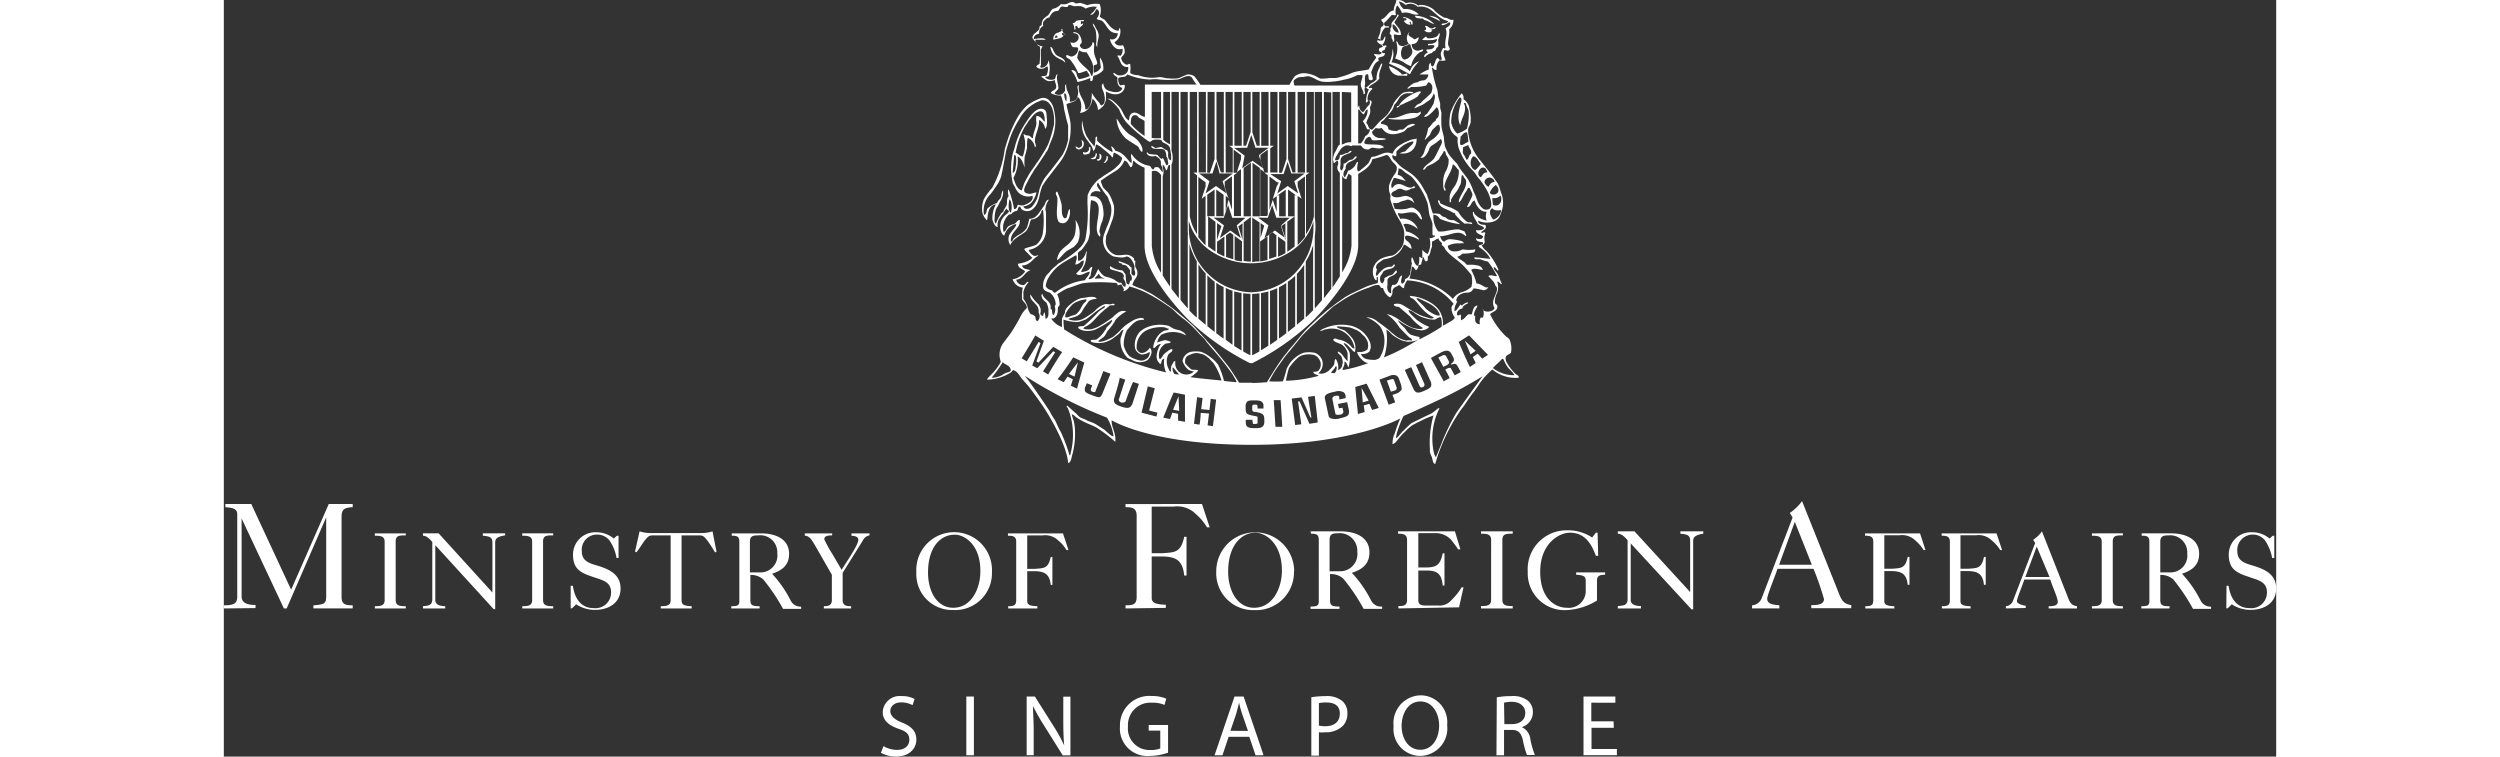 <svg xmlns="http://www.w3.org/2000/svg" width="228" height="69" viewBox="0 0 727 268"><rect x="0" y="0" width="727" height="268" fill="#333333" stroke="none"/><defs><style>.cls-1{fill:#fff;fill-rule:evenodd}</style></defs><path id="mfa-logo" class="cls-1" d="M3.987 217.462v-1.106c2.839 0 4.772-.277 4.772-3v-29.244c0-2.292-2.208-2.292-4.219-2.529v-1.107h9.188l14.118 30.348 13.329-30.348h8.478v1.107c-2.8.237-3.943.553-3.943 3.477v28.293c0 2.726 1.42 3 3.943 3v1.106H35.732v-1.106c3.943-.277 4.456-.632 4.535-3v-28.175l-14 32.284h-.985L10.3 185.574v27.66c0 2.253 1.932 3 4.929 3v1.107zm53.513 0v-.79c2.09 0 3.47-.2 3.47-2.173v-20.667c0-1.936-1.38-2.134-3.47-2.134v-.829h10.962v.711c-2.208 0-3.588 0-3.588 2.134V214.5c0 1.975 1.38 2.173 3.588 2.173v.79H57.5zm21.413-22.4V214.5c0 1.3.946 2.094 3.51 2.173v.79h-7.888v-.79c1.814-.2 3.155-.2 3.313-2.173v-20.589c-1.025-1.106-1.932-2.173-3.312-2.213v-.829H80.1l19.047 20.943v-17.664c0-1.975-1.025-2.212-3.391-2.45v-.829h7.887v.711c-2.642.395-3.51 1.146-3.51 2.41v23.71h-.557zm30.8 22.405v-.79c2.09 0 3.51-.2 3.51-2.173v-20.672c0-1.936-1.42-2.134-3.51-2.134v-.829h10.963v.711c-2.209 0-3.589 0-3.589 2.134V214.5c0 1.975 1.38 2.173 3.589 2.173v.79h-10.965zm17.154-8.021h.789c.512 3.951 2.523 7.9 7.334 7.9a5.532 5.532 0 0 0 6.192-5.611c0-3.952-3.51-4.347-6.428-5.453-4.417-1.423-7.059-2.806-7.059-7.9a7.9 7.9 0 0 1 7.879-7.911c.121 0 .242 0 .363.007a9.611 9.611 0 0 1 6.191 2.213l1.144-.988h.552v7.9h-.71a15.837 15.837 0 0 0-2.445-6.164 5.556 5.556 0 0 0-4.259-2.134 5.368 5.368 0 0 0-5.622 5.1 5.438 5.438 0 0 0 .022.827c0 3.358 2.524 4.188 5.245 4.978 4.18 1.265 8.479 3 8.479 8.18s-4.22 7.587-9.149 7.587A12.243 12.243 0 0 1 128.8 216l-1.459 1.423h-.473v-7.982zm35.412-17.861h-6.309c-1.42 0-1.814.553-2.721 1.62s-1.893 2.964-3.116 4.386l-.473-.276 1.617-7.153a13.238 13.238 0 0 0 3.312.593h19.166a13.225 13.225 0 0 0 3.352-.593l1.419 7.192-.512.277a47.492 47.492 0 0 0-2.879-4.426c-.907-1.067-1.3-1.62-2.721-1.62h-6.27V214.5c0 1.659.788 2.054 3.588 2.173v.79h-10.964v-.79c2.642 0 3.509-.514 3.509-2.173v-22.92zm21.65-.711h10.489c4.654 0 9.82 1.778 9.82 7.27 0 3.952-2.445 5.849-6.034 7.034a41.227 41.227 0 0 1 6.586 9.484 3.942 3.942 0 0 0 3.706 2.173v.79h-6.388a67.214 67.214 0 0 0-7.019-10.432 6.381 6.381 0 0 0-4.575-1.58v8.887c0 1.975.907 2.173 3.273 2.173v.79h-10.018v-.79c2.169 0 2.958-.2 2.839-2.173v-20.668c0-1.936-.907-2.134-2.681-2.134v-.829zm16.128 7.073a6.04 6.04 0 0 0-5.658-6.4 5.946 5.946 0 0 0-1.124.037c-1.972 0-2.918.316-2.918 2.292V204.7h3.47a6 6 0 0 0 6.272-5.714 6.061 6.061 0 0 0-.044-1.044zm9.741-7.073h9.7v.711c-.947 0-2.8 0-2.8 1.383a47.14 47.14 0 0 0 2.957 5.374l3.195 5.453c1.1-1.936 5.915-8.693 5.915-10.629 0-1.265-1.538-1.384-2.445-1.463v-.829h6.388v.711a3.155 3.155 0 0 0-2.326 1.778l-7.177 11.5v9.637c0 1.975 1.38 2.173 3 2.173v.79h-9.662v-.79c1.459 0 2.839-.2 2.839-2.173v-8.97l-6.112-10.669c-.828-1.265-1.7-3.162-3.47-3.162v-.829zm66.287 13.626a13.029 13.029 0 0 1-12.511 13.525q-.606.024-1.212-.01a12.67 12.67 0 0 1-13.062-12.264q-.018-.546.011-1.092a13.408 13.408 0 1 1 26.776-1.457 13.114 13.114 0 0 1 0 1.457v-.159zm-13.25-13.158c-4.614 0-9.385 3.951-9.385 13.435 0 6.678 3.194 12.447 8.912 12.447 6.625 0 9.622-7.073 9.622-12.763.158-9.563-5.639-13.119-8.991-13.119h-.158zm19.008 26.119v-.79c1.932 0 2.839-.2 2.839-2.173v-20.666c0-1.936-1.222-2.134-2.918-2.134v-.829h19.481l1.971 5.927h-.71a13.1 13.1 0 0 0-2.878-3.359 6.657 6.657 0 0 0-5.561-1.857h-5.481v11.854h2.879c2.918-.276 4.574 0 5.442-4.188h.593v9.879h-.591c-.395-3.952-2.366-4.742-5.442-4.861h-2.879v10.63c0 1.225.868 1.7 3.589 1.778v.79h-10.334zm41.564 0v-1.106c2.681 0 3.943-.277 3.943-3v-28.769c0-2.727-1.7-3-3.943-3v-1.107H350.5l2.721 8.259h-.946a19.207 19.207 0 0 0-3.944-4.7 9.333 9.333 0 0 0-7.887-2.648h-7.768v16.51h3.943c3.944-.355 6.389 0 7.572-5.808h.828v13.711h-.828c-.552-5.729-3.273-6.6-7.572-6.757h-3.943v14.621c0 1.739 1.222 2.371 5.008 2.489v1.107zm59.664-13.316a13.423 13.423 0 0 1-12.906 13.919q-.606.023-1.211-.01a13.064 13.064 0 0 1-13.42-12.7c-.01-.35-.006-.7.012-1.05a13.8 13.8 0 1 1 27.6 0zm-13.644-13.514c-4.732 0-9.662 4.188-9.662 13.83 0 6.836 3.352 12.763 9.189 12.763 6.782 0 9.858-7.271 9.858-13.119 0-9.838-5.912-13.473-9.385-13.473zm19.52-.475h10.766c4.771 0 10.095 1.818 10.095 7.429 0 4.189-2.524 6.046-6.231 7.271a41.37 41.37 0 0 1 6.783 9.721 3.941 3.941 0 0 0 3.943 2.213v.829h-6.546a66.182 66.182 0 0 0-7.216-10.708 6.5 6.5 0 0 0-4.693-1.62v9.286c0 2.015.946 2.213 3.352 2.213v.829h-10.253v-.829c2.208 0 3.036-.2 2.918-2.213V193.2c0-2.015-.946-2.213-2.76-2.213zm16.562 7.232a6.239 6.239 0 0 0-5.876-6.58 6.357 6.357 0 0 0-.946.02c-2.011 0-3 .316-3 2.371v11.1h3.549a6.119 6.119 0 0 0 6.273-6.91zm14.552 20.073v-.829c1.893 0 3.076-.2 3.076-2.213V193.2c0-2.015-1.42-2.213-3.194-2.213v-.83h20.151l1.932 6.362h-.826a28.229 28.229 0 0 0-1.775-2.489 7.328 7.328 0 0 0-6.309-3.24h-5.996v12.17h2.169c3.943 0 5.56-.513 6.467-5.018h.631v11.42h-.631c-.395-4.426-2.13-5.335-5.955-5.335h-2.681V214.5c0 1.778 1.262 1.936 2.721 1.936h4.416a5.476 5.476 0 0 0 4.575-1.9 22.443 22.443 0 0 0 3.628-4.544h.67l-1.577 7.073zm29.26 0v-.829c2.169 0 3.589-.2 3.589-2.213V193.2c0-2.015-1.42-2.213-3.589-2.213v-.83h11.239v.83c-2.248 0-3.667 0-3.667 2.213v21.22c0 2.015 1.419 2.213 3.667 2.213v.829h-11.239zm41.525-18.651h-.828c-1.578-4.307-3.944-8.179-9.189-8.179-3.943 0-10.529 3.951-10.529 13.79s5.521 12.8 9.465 12.8a6 6 0 0 0 6.664-6.362v-2.924c0-1.857-.591-2.213-3.391-2.41v-.825h10.253v.83c-2.406 0-2.879.711-2.879 2.173v6.955a22.339 22.339 0 0 1-10.923 3.4 13.023 13.023 0 0 1-13.6-12.419q-.029-.606 0-1.214a13.742 13.742 0 0 1 12.824-14.6q.586-.037 1.175-.024a15.115 15.115 0 0 1 8.794 2.529l1.341-1.7h.591zm11.515-4.386v19.996c0 1.343.986 2.133 3.628 2.213v.829h-8.2v-.829c1.933-.2 3.313-.2 3.471-2.213v-21.141c-1.065-1.146-2.012-2.252-3.471-2.292v-.83h5.911l19.718 21.5v-18.141c0-2.015-1.065-2.292-3.47-2.529v-.83h8.123v.83c-2.721.435-3.589 1.186-3.589 2.49v24.3h-.591zm42.983 23.037v-1.106a3.942 3.942 0 0 0 3.431-2.569l10.924-28.53-.986-1.62a17.471 17.471 0 0 0 4.337-4.188l12.738 31.888c1.183 3.083 1.814 4.505 4.693 4.94v1.106h-14.157v-1.106c1.616 0 4.5 0 4.5-2.134a104.363 104.363 0 0 0-3.707-10.709h-12.782c-.552 1.937-3.628 9.207-3.628 10.63 0 2.094 2.8 2.094 4.3 2.292v1.106h-9.662zm9.583-15.49h11.594l-6.034-15.171zm30.522 15.49v-.79c1.933 0 2.84-.2 2.84-2.173v-20.666c0-1.936-1.223-2.134-2.919-2.134v-.829h19.481l1.932 5.927h-.67a13.944 13.944 0 0 0-2.879-3.359 6.7 6.7 0 0 0-5.6-1.9h-5.442V203.4h2.878c2.918-.277 4.575 0 5.4-4.189h.631v9.879h-.631c-.355-3.951-2.327-4.742-5.4-4.86h-2.878v10.669c0 1.225.867 1.7 3.549 1.778v.79h-10.292zm27.131 0v-.79c1.893 0 2.84-.2 2.84-2.173v-20.666c0-1.936-1.223-2.134-2.919-2.134v-.829h19.442l1.971 5.927h-.67a13.282 13.282 0 0 0-2.918-3.359 6.618 6.618 0 0 0-5.56-1.9h-5.6V203.4h2.918c2.918-.277 4.574 0 5.4-4.189h.63v9.879h-.63c-.395-3.951-2.327-4.742-5.4-4.86h-2.918v10.669c0 1.225.907 1.7 3.588 1.778v.79H612.58zm22.675 0v-.79a2.881 2.881 0 0 0 2.485-1.857l7.886-20.509-.709-1.145a11.852 11.852 0 0 0 3.115-3l9.03 22.959c.829 2.213 1.3 3.24 3.392 3.556v.79H650.4v-.79c1.144 0 3.234 0 3.234-1.541s-2.169-6.046-2.642-7.9h-9.228c-.355 1.383-2.6 6.638-2.6 7.626s2.051 1.5 3.115 1.66v.79zm6.9-11.143h8.557l-4.534-10.788zm23.582 11.143v-.79c2.09 0 3.47-.2 3.47-2.173v-20.666c0-1.936-1.38-2.134-3.47-2.134v-.829H676.7v.711c-2.208 0-3.589 0-3.589 2.134V214.5c0 1.975 1.381 2.173 3.589 2.173v.79h-10.962zm17.627-26.593h10.529c4.614 0 9.82 1.778 9.82 7.27 0 3.952-2.485 5.849-6.073 7.034a41.254 41.254 0 0 1 6.585 9.484 3.944 3.944 0 0 0 3.707 2.173v.79h-6.388a69.806 69.806 0 0 0-6.98-10.432 6.541 6.541 0 0 0-4.614-1.58v8.893c0 1.975.946 2.173 3.273 2.173v.79h-9.977v-.79c2.129 0 2.958-.2 2.839-2.173v-20.668c0-1.936-.946-2.134-2.721-2.134v-.829zm16.129 7.073a6.031 6.031 0 0 0-6.586-6.362c-1.971 0-2.957.316-2.957 2.292V204.7h3.47a5.959 5.959 0 0 0 6.123-5.793 5.867 5.867 0 0 0-.049-.965zm13.92 11.5h.75c.512 3.951 2.563 7.9 7.374 7.9a5.523 5.523 0 0 0 6.151-4.818 5.389 5.389 0 0 0 .04-.793c0-3.952-3.549-4.347-6.428-5.453-4.416-1.423-7.1-2.806-7.1-7.9a7.9 7.9 0 0 1 7.879-7.911c.121 0 .242 0 .363.007a9.533 9.533 0 0 1 6.191 2.213l1.183-.988h.513v7.9h-.749a16.617 16.617 0 0 0-2.485-6.164 5.532 5.532 0 0 0-9.879 2.925 5.255 5.255 0 0 0 .021.869c0 3.358 2.563 4.188 5.244 4.978 4.22 1.265 8.518 3 8.518 8.18s-4.219 7.587-9.149 7.587a12.043 12.043 0 0 1-6.582-1.973l-1.459 1.423h-.473zm-475.737 56.783a9.326 9.326 0 0 0 4.811 1.343c2.721 0 4.338-1.462 4.338-3.556s-1.1-3.043-3.944-3.951c-3.391-1.225-5.481-2.964-5.481-5.888a6 6 0 0 1 6.3-5.686c.135.007.271.019.406.035a8.97 8.97 0 0 1 4.574 1.028l-.71 2.173a8.655 8.655 0 0 0-3.943-.988c-2.839 0-3.943 1.7-3.943 3.122s1.261 2.884 3.943 3.951c3.51 1.383 5.284 3.082 5.284 6.125s-2.366 6.006-7.256 6.006a10.94 10.94 0 0 1-5.284-1.343zm32.024-17.545v20.785h-2.682v-20.785h2.682zm18.692 20.785v-20.785h2.918l6.664 10.551a56.207 56.207 0 0 1 3.707 6.757c-.236-2.806-.315-5.335-.315-8.575v-8.693h2.524V269.5h-2.721l-6.586-10.511a68.907 68.907 0 0 1-3.943-6.955c0 2.608.236 5.1.236 8.575v8.851h-2.484zm50.082-.909a19.419 19.419 0 0 1-6.389 1.146 9.72 9.72 0 0 1-10.647-10.471 10.408 10.408 0 0 1 11.239-10.748 12.786 12.786 0 0 1 5.166.948l-.631 2.213a10.539 10.539 0 0 0-4.614-.79 7.9 7.9 0 0 0-8.321 8.377 7.612 7.612 0 0 0 7.887 8.377 8.461 8.461 0 0 0 3.549-.553v-6.323h-4.1v-1.975h6.862v9.8zm21.452-5.611l-2.169 6.52h-2.8l7.059-20.785h3.234l7.059 20.785h-2.84l-2.208-6.52h-7.335zm6.862-2.094l-2.088-6.05a34.28 34.28 0 0 1-1.065-3.951c-.315 1.225-.631 2.489-1.025 3.951l-2.051 6.006zm22.438-11.934a33.454 33.454 0 0 1 5.126-.4 8.509 8.509 0 0 1 5.837 1.739 5.58 5.58 0 0 1 1.811 4.352 6.137 6.137 0 0 1-1.617 4.465 8.511 8.511 0 0 1-6.31 2.252 9.141 9.141 0 0 1-2.168 0v8.3h-2.682v-20.708zm2.682 10.037a8.776 8.776 0 0 0 2.208.237c3.234 0 5.2-1.58 5.2-4.465s-1.932-3.951-4.89-3.951a11.136 11.136 0 0 0-2.523.237v7.942zm45.428-.2a9.756 9.756 0 0 1-8.485 10.873 9.63 9.63 0 0 1-1.176.072 9.513 9.513 0 0 1-9.361-9.664c0-.3.022-.592.054-.886a9.835 9.835 0 0 1 8.692-10.848c.308-.034.618-.053.927-.057a9.474 9.474 0 0 1 9.4 9.546 9.172 9.172 0 0 1-.054.967zm-16.129.355c0 4.426 2.406 8.417 6.625 8.417s6.665-3.952 6.665-8.654c0-3.951-2.169-8.456-6.625-8.456s-6.672 4.385-6.672 8.815v-.119zm33.717-10.155a27.538 27.538 0 0 1 5.126-.435 8.511 8.511 0 0 1 5.995 1.7 5.226 5.226 0 0 1 1.656 3.952 5.491 5.491 0 0 1-3.944 5.334 5.219 5.219 0 0 1 3.037 4.189 30.452 30.452 0 0 0 1.617 5.69h-2.8a30.213 30.213 0 0 1-1.38-4.939c-.592-2.885-1.7-3.952-3.944-3.952h-2.8v8.97H454.8zm2.682 9.484h2.72c2.879 0 4.693-1.581 4.693-3.952s-1.932-3.952-4.771-3.952a11.311 11.311 0 0 0-2.761.317zm38.764 1.3h-7.89v7.507h8.991v2.213H485.64v-20.778h11.279v2.174H488.4v6.6h7.887zM422.9 8.783c0 .593-.828.2-.867.632a2.678 2.678 0 0 0 2.129 1.3c.513-.277-.434-.83 0-1.067s.2 1.067.828 1.067a2.022 2.022 0 0 0 0-1.3 5.83 5.83 0 0 0-3.155-1.462c-.197.83 1.183.079 1.065.83zm-3.628 7.9a7.917 7.917 0 0 1-.394 5.967 20.15 20.15 0 0 1 2.957 1.265 9.515 9.515 0 0 0 2.721 1.462 7.913 7.913 0 0 1 3-4.86c.474-.316 1.3-.237 1.262-1.067-.67 0-1.183.474-1.893.435a2.093 2.093 0 0 1-2.142-2.041 2.171 2.171 0 0 1 .013-.291c1.775 0 2.169-1.067 2.524-2.331-.671 0-.947.632-1.7.632-.513-.632-1.459-.79-1.893-1.462s.671-.909 0-.869a3.287 3.287 0 0 0 0 3.951c-1.064.553-2.169 1.146-3.391.435-.513-.514-.394-1.344-1.065-1.3v.079zm2.366 1.936c.513-.514 1.735-.356 2.09-1.067a6.135 6.135 0 0 1 .631.2c0 1.067.789 1.66.631 2.766a3.513 3.513 0 0 1-2.721 2.529c-1.577-.356-1.577-3-.631-4.5v.079zM305.9 11.114c.67 0 .434.83 1.025.869.434-.632 1.3-.83 1.5-1.7-.4-.2-.71.632-.828 0v-.868c.394 0 1.261.316 1.025-.4a18.29 18.29 0 0 0-2.327.2c-.512 0-.828 1.185-1.656.83a4.6 4.6 0 0 1 .631 2.331c.904.319-.003-1.262.63-1.262zm125.007-3.6s2.524 1.225 3.944 1.9c-.475-1.184-2.451-1.856-3.946-1.896zm13.526 73.024a10.628 10.628 0 0 1-3.154-3.6 16.6 16.6 0 0 0-2.761-1.5 18.1 18.1 0 0 1-3.155-1.264l-.433-.2c-.276-.316 0-1.186-.868-1.067.355 2.41 2.248 2.806 3.944 3.6a14.908 14.908 0 0 1 1.5.83.886.886 0 0 1 .631.237 1.314 1.314 0 0 0 .434.83 4.747 4.747 0 0 0 .631.632 11.848 11.848 0 0 0 2.326 2.134 7.44 7.44 0 0 1 2.721.2c-.24-1.065-.595-.432-1.818-.828zm-16.68-39.12c0 .4-.75.4-1.065.632-4.614-.632-5.8 2.094-10.135 1.7 0 .474.749.316 1.065.435a26.36 26.36 0 0 0 7.887-.435 3.944 3.944 0 0 0 2.524-1.7c-.121-.272-.042-.628-.278-.628zM313.075 16.409c0 .632-.355 1.7.394 2.134-.276-1.581.552-2.964.434-4.228a5.466 5.466 0 0 0-.828-2.134c-.434-.632-.67-1.62-1.262-1.9 0 .948.749 1.423 1.025 2.529a15.317 15.317 0 0 1 .237 3.599zm148.353 117.874s-1.3-1.423-1.5-1.7q-.678-.916-1.262-1.9a3.325 3.325 0 0 1-.631-2.094c.237-.988 1.38-1.067 1.893-1.7a7.4 7.4 0 0 0-.631-4.9 6.023 6.023 0 0 0-1.065-.83 27.355 27.355 0 0 1-5.678-7.9c.71-.909 2.248-.988 2.524-2.331s-.71-.949-.828-1.9a6.573 6.573 0 0 1 .828-3.4 6.545 6.545 0 0 0 0-3.951c.828 0 .828.909 1.695.869-.67-1.106-.867-2.331-1.459-3.4s-1.459-1.422-1.5-2.529c.788-.277 1.419 1.976 1.695.83a23.469 23.469 0 0 0-3.154-5.3 14.2 14.2 0 0 0-1.065-1.264 5.419 5.419 0 0 1-1.7-2.094 1.342 1.342 0 0 0 1.065-1.264 5.151 5.151 0 0 1 .2-3c-.434-.909-1.183.514-1.459-.4.71-.632 2.169-1.146 1.459-2.529-.552 0-2.681 0-2.524-1.5 2.6 1.3 6.586.751 7.611-1.5 0 0 .513-1.225.631-1.66s.355-1.027.434-1.5a9.584 9.584 0 0 0-.67-5.493 16.5 16.5 0 0 0-1.026-2.964c-.2-.4-.986-1.343-1.064-1.5a15.938 15.938 0 0 0-1.065-1.462c-1.262-1.778-2.721-3.438-3.944-5.058a18.272 18.272 0 0 1-4.377-9.642 5.2 5.2 0 0 1 0-2.094 9.7 9.7 0 0 0 .789-1.857 14.555 14.555 0 0 0-.434-4.86 4.425 4.425 0 0 0-2.09-3.4 2.454 2.454 0 0 0-.631-2.134 23.269 23.269 0 0 0-3.943 6.8 18.049 18.049 0 0 0-.434 3.952c.236 3.952 2.8 4.268 2.957 5.1a9.107 9.107 0 0 0 .868 4.86 20.27 20.27 0 0 0 3.943 6.125c.276.316.592.553.829.869a12.184 12.184 0 0 1 1.064 1.462c.434.711 1.183 1.423 1.5 1.9l1.065 1.5.631 1.027c.985 1.462 3.943 7.9 0 7.626-1.026 0-2.051-1.422-2.564-2.331a23 23 0 0 1-1.064-2.727 11.685 11.685 0 0 0-.631-1.264 23.825 23.825 0 0 0-1.893-4.268c-.552-.869-2.406-3.2-2.524-3.359l-.631-.869s-.67-1.225-.828-1.462a26.844 26.844 0 0 1-2.958-3.4c-.236-.356-.434-.83-.67-1.265a11.665 11.665 0 0 1-.631-1.462 19.69 19.69 0 0 1-.394-3.2c-.237-1.225-.71-2.568-.868-3.952a45.852 45.852 0 0 1 0-4.663 15.357 15.357 0 0 0-.434-1.7 9.031 9.031 0 0 1 0-1.462 18.61 18.61 0 0 0-.631-2.331c-.236-.988-.2-2.055-.434-2.766a44.674 44.674 0 0 1-1.892-7.9c.631.237.631 1.067 1.695.83a3.678 3.678 0 0 1 1.065-3.359 3.151 3.151 0 0 0 2.09 0c-.355-1.225-1.183-2.371-.394-3.6.749 0 1.143.514 1.695 0s-.355-1.264-.433-2.134c0-1.66.591-3.477.433-5.3a3.953 3.953 0 0 0 1.462-3.349c-1.261.435-1.735-.711-3.154-.672a15.751 15.751 0 0 1-3.352-2.371c-1.538-2.015-5.521-2.568-5.915-1.9a4.567 4.567 0 0 0-4.456-.869 3.585 3.585 0 0 0-3.392-1.067c0 1.383-.907 2.015-.828 3.6-2.208.316-2.445 2.608-4.417 3.161 0 .909.789.909.828 1.7s-1.025.83-1.064 1.7a7.93 7.93 0 0 1-1.065 3.4 2.048 2.048 0 0 1 1.3.632c-.394.711-1.5-.672-1.5.4a3.076 3.076 0 0 0 2.129 1.3c0 1.106-1.5.632-1.5 1.66s1.459.632.867 1.265-1.419.277-2.563.237c0 .79.868.553.631 1.5a22.864 22.864 0 0 0-2.524 3.952c-1.774.474-3.667.435-5.718 1.146a28.416 28.416 0 0 1-5.876 1.9h-2.326a17.355 17.355 0 0 1-3.194.2 6.173 6.173 0 0 1-1.262-.632 10.356 10.356 0 0 0-4.22-1.264 5.392 5.392 0 0 0-3.588 1.067 19.262 19.262 0 0 0-1.893 3.043h-31.543a26.017 26.017 0 0 0-2.169-3.043 3.937 3.937 0 0 0-2.6-.593l-1.854.79a5.868 5.868 0 0 1-1.459.553 14.321 14.321 0 0 1-3.155 0c-1.616 0-2.484-.672-3.943-.356a14.129 14.129 0 0 1-6.822-.751c-.513 0-2.642-.237-2.879-.948a10.659 10.659 0 0 0 0-2.964c-.513-.474-.71.553-1.7 0a3.2 3.2 0 0 1-1.5-2.094c.2-.869 1.143-1.067 1.262-2.134a4.915 4.915 0 0 0-.631-2.529c-1.1.435-2.761 0-2.918-1.067a4.509 4.509 0 0 0 1.892-4.86c-.788-.2 0 .948-.867.83-2.327-.474-3.234-2.41-4.653-3.951a6.817 6.817 0 0 1-1.7-1.067 6.142 6.142 0 0 0 0-4.426 9.446 9.446 0 0 0-4.417.4 17.124 17.124 0 0 0-2.524-.83 8.575 8.575 0 0 1-1.5.2.981.981 0 0 1-.631-.4c-1.341-.316-1.932.4-2.721.632a5.281 5.281 0 0 1-1.932 0 4.85 4.85 0 0 1-2.918 1.7c-.71.553-.947 1.541-1.7 2.331a9.008 9.008 0 0 0-1.38 1.067c-1.026.988-.671 2.213-.947 2.529-.907 0-.512.948-.867 1.462a11.579 11.579 0 0 1-1.7 1.5 3.2 3.2 0 0 0-.631 1.265c.473 1.067 1.459 1.66 1.932 2.766.237.316.868.237.828.83a41.186 41.186 0 0 1-.2 5.73c-.2.158-1.1.474-1.1 1.067a2.325 2.325 0 0 0 2.13.632c.867 0 1.419-1.027 1.892-.632a5.177 5.177 0 0 1-.433 2.964c-.75.553-1.5 0-1.893.632.867.316 1.577 1.383 2.76 1.462a5.9 5.9 0 0 0 2.09-.4c0 1.067.671 1.778.434 2.727s-1.538.909-1.893 1.9a6.89 6.89 0 0 0 3.589.869A17.291 17.291 0 0 1 301.6 40.2a18.069 18.069 0 0 0 .4 1.9c.079.316.355 1.581.434 1.936s.591 2.055.631 2.331 0 2.252 0 2.529v2.524a18.016 18.016 0 0 1-1.262 3.952l-.631 1.264c-.157.316-3.431 4.663-4.456 5.927s-1.578 1.976-2.13 2.727a19.418 19.418 0 0 0-1.262 2.569 10.557 10.557 0 0 0-.631 2.094 21.834 21.834 0 0 1-.631 2.331 10.626 10.626 0 0 1-1.893 2.964c-.867.751-2.484 1.106-2.957-.2 2.879-.316 3.943-2.49 4.653-4.86-.749-.237-1.577.514-2.524.4-2.957-.277-1.735-2.094-.67-4.228.552-1.067 1.065-2.015 1.5-2.727L290.6 63a11.307 11.307 0 0 1 1.262-1.936l1.7-2.529.828-1.264.434-.632a5.39 5.39 0 0 1 .828-1.264 10.935 10.935 0 0 0 .631-1.462c0-.316 1.183-2.806 1.5-3.951a17.186 17.186 0 0 0 0-10.155 4.86 4.86 0 0 0-1.064-1.9 2.955 2.955 0 0 0-3.589-1.067 17.424 17.424 0 0 0-4.43 2.33 17.325 17.325 0 0 0-3.588 4.426 43.51 43.51 0 0 0-3.589 8.259c-.355 1.027-.552 1.9-.867 2.766a39.906 39.906 0 0 1-4.417 13.751c-.394.553-.71.751-1.065 1.264a9.736 9.736 0 0 1-.631.83c-.157.2-1.143 1.66-1.262 1.936a8.955 8.955 0 0 0-.631 4.623 5.62 5.62 0 0 0 1.7 2.964c.355-1.146 0-5.137 3.155-5.69a10.294 10.294 0 0 0-1.262 5.295c0 .277.828 2.924 1.893 2.727a4.194 4.194 0 0 1 .864-3.359l.592-.869a4.588 4.588 0 0 0 .434-.435 10.529 10.529 0 0 1 1.262-1.9c0 .514.709.593.867 1.067a5.447 5.447 0 0 1-1.262 1.264A5.462 5.462 0 0 0 279 82.044c0 1.3.474 3 1.46 3.359a6.089 6.089 0 0 1 1.774-2.924s2.051-1.462 2.445-1.067-2.287 3.122-2.524 3.952a3.959 3.959 0 0 0 .434 3.4c.986-2.41 3.943-3.517 5.481-4.86a3.959 3.959 0 0 0 .829-1.3c.552-.948.552-1.857 1.064-2.924a3.945 3.945 0 0 0 3.589-2.568c0-.316.434-1.027.631-.83a29.062 29.062 0 0 1 0 7.626 6.843 6.843 0 0 1-2.327 4.663c-.67.514-3.943 1.146-4.219 1.5s.828 1.225 1.262 1.7.946.988 1.459 1.462c-.631 1.186-4.417 2.173-5.048 2.094 0 1.778 1.735 1.778 2.524 2.766a6.426 6.426 0 0 1-4.417 2.766 4.3 4.3 0 0 0 3.589 2.964 15.816 15.816 0 0 0-.237 4.228c.552.988 1.656 1.462 1.7 2.964a12.234 12.234 0 0 0-1.893 2.331 62.793 62.793 0 0 1-3.944 6.757l-2.563 3.4a7.007 7.007 0 0 0-.828 6.56c-2.011 3.951-4.811 5.453-4.85 6.362a16.467 16.467 0 0 0 8.439-2.569c.433-.4.709-1.146 1.262-.632 1.183.514 1.735 1.818 2.523 2.766s1.735 1.936 2.564 2.964c1.577 2.015 3.115 4.188 4.613 6.322s8.715 13.514 9.307 20.746c1.065-.435 1.1-1.9 1.5-3.162a28.356 28.356 0 0 0 .829-9.72 17.241 17.241 0 0 0-.434-2.332 12.753 12.753 0 0 1-.631-2.134 2.729 2.729 0 0 1 1.262.83 19.294 19.294 0 0 0 2.76 1.7c.473.277 2.13.988 2.327 1.067s1.617.672 2.326 1.067a55.05 55.05 0 0 1 6.744 5.1c.355-3.2-1.5-5.256-1.262-7.627 0 0 13.723 8.694 49.648 8.694s52.566-9.326 52.566-9.326a45.691 45.691 0 0 0-1.695 4.426 9.916 9.916 0 0 1-.631 1.7 10.118 10.118 0 0 0-.434 2.964 2.489 2.489 0 0 0 1.262-.83s1.695-2.095 2.129-2.569l1.5-1.462.394-.434c.276-.238 1.183-.949 1.262-1.067a8.135 8.135 0 0 1 1.42-.83c.631-.4 1.38-.711 2.09-1.067a35.149 35.149 0 0 1 4.456-1.9 36.26 36.26 0 0 0-1.262 11.855v1.067a7.286 7.286 0 0 0 .631 1.659c.394.988.315 2.49 1.262 2.569a64.245 64.245 0 0 1 8.6-18.414c.513-.83 1.3-1.739 1.7-2.332s2.642-3.951 3.155-4.465a40.384 40.384 0 0 0 2.326-3.359 25.208 25.208 0 0 1 4.457-4.86 12.8 12.8 0 0 0 9.267 2.924c.343-.72-.683-.997-1.195-1.471zm-5.285-63.224c1.183 2.134-.591 4.5-2.563 3.438a11.91 11.91 0 0 1-.2-2.45 2.993 2.993 0 0 0 2.879-.869zM438.792 45.69a14.409 14.409 0 0 1 3-9.286l.4.2c1.025 1.027-2.169 5.532-.2 9.76.276-2.648 2.643-4.939 1.262-7.9.907-.316.789.751 1.065 1.265a8.1 8.1 0 0 1 .631 1.5 17.786 17.786 0 0 1-.631 6.322 10.953 10.953 0 0 1-3.391 1.7 6.474 6.474 0 0 1-2.011-3.438zm3.313 7.587c-.434-.632 0-2.015 0-2.964.71-.514.946-1.541 2.287-1.5a15.447 15.447 0 0 1 .434 3.4c-1.026.274-1.972 1.341-2.721 1.064zm2.09 5.3a11.924 11.924 0 0 0-1.262-2.331 4.612 4.612 0 0 1 0-1.185v-.915a14.9 14.9 0 0 1 1.932-.83c0 .79 1.025 1.66.986 2.489s0 .4-.394.83-.513 1.818-1.262 1.9v.04zm3.194 3.6c-1.893-.356-2.287-3.438-.868-4.86 1.381 0 1.972 1.976 2.721 2.687a12.216 12.216 0 0 1-1.853 2.134v.04zm1.893 2.529c-1.775-.711-.592-3.319.631-3.4s1.38 1.027 1.695 1.7c-1.735-.04-1.774 1.383-2.326 1.66v.034zm1.262 1.7a1.813 1.813 0 0 1 3.588 0c-1.222 0-1.656.869-2.129 1.7a2.592 2.592 0 0 1-1.459-1.739v.033zm2.129 4.228c0-.237 0-.4-.236-.435a5.921 5.921 0 0 1 2.129-2.727c2.208 2.134.118 4.11-1.893 3.122v.04zm.631 5.1c.828.79 1.656.83 3.155.632a3.95 3.95 0 0 1-2.761 3.359c-.867-.869-1.971-3.161-.394-4.031v.04zm-172.329 58.351a4.179 4.179 0 0 0-1.065.593 7.863 7.863 0 0 1-3.943 1.067 45.6 45.6 0 0 0 3.943-5.493c.868.87 2.327 1.067 2.761 2.332s-1.025 1.106-1.696 1.501zm103.24-104.517c.591-.356.828-.277 2.326-.4a9.647 9.647 0 0 1 1.7-.237A9.761 9.761 0 0 1 390.8 30a7.884 7.884 0 0 0 2.13.83 14.228 14.228 0 0 0 3.943 0 18.99 18.99 0 0 0 3.747-.632 16.711 16.711 0 0 0 4.929-1.66h1.814c0 1.462-.749 2.371-.592 3.6s.986 1.936.947 3.161c1.183 0 0-1.581.434-2.094s.946.316 1.459.4a12.178 12.178 0 0 0-1.065 4.465c.71.672.434-.83 1.3-.632a2.208 2.208 0 0 1 0 1.462 8.4 8.4 0 0 1-.828.869 9.346 9.346 0 0 1-1.5 1.9 2.212 2.212 0 0 1-1.262-2.331 1.439 1.439 0 0 0-.592.79v-7.9h-22.238c-.434 0-.355-.988-.473-1.383s.747-1.08 1.262-1.277zm24.962 11.341a5.421 5.421 0 0 1-1.735 3.951 11.088 11.088 0 0 1 1.3 2.331c.237.988.907.356 1.262.632a2.925 2.925 0 0 1-1.7 2.331 8.3 8.3 0 0 1-1.5 2.569h-.986V40.751h.394a6.7 6.7 0 0 0 1.459 1.7c.71-.356.513-1.62 1.5-1.7v.158zm-5.836-6.243v17.663a4.733 4.733 0 0 0-2.169.356 3.475 3.475 0 0 1-1.144.435V34.507zM397.189 59.8s.67-.514.946-.79a.289.289 0 0 1 .473 0 1.893 1.893 0 0 1 0 1.5 2.019 2.019 0 0 0 .474 2.331l.236.435v36.55c-.788 1.3-1.695 2.647-2.6 3.951v-69.27h2.6v18.77h-.276c-.394.4-1.065 2.134-1.341 2.41a6.293 6.293 0 0 0-.788 2.845zm-.907-25.132v69.586a152.314 152.314 0 0 1-2.6 3.32V34.507zm-5.837 44.178V34.507h2.564v73.735a88.23 88.23 0 0 1-2.564 2.964V85.64a25.277 25.277 0 0 0 .237-3.477 25.6 25.6 0 0 0-.237-3.32zm-22.477 26.633a22.74 22.74 0 0 1-22.123-23.314 15.793 15.793 0 0 1 0-1.9 18.929 18.929 0 0 0 7.217 10.195 25.629 25.629 0 0 0 29.694 0 19.358 19.358 0 0 0 7.216-10.195v1.9a22.779 22.779 0 0 1-21.925 23.314h-.079zm21.886-16.952v23.314l-1.735 1.739-.868.751V94.57a23.987 23.987 0 0 0 2.682-6.046h-.079zm-3.154 7.11V114.8l-2.6 2.173V98.956a26.832 26.832 0 0 0 2.681-3.319h-.081zm-3.194 3.951v17.9l-2.6 2.055v-17.781a20.242 20.242 0 0 0 2.682-2.213zm-3.156 2.612v17.781c-.907.672-1.774 1.344-2.6 1.9V103.7a21.408 21.408 0 0 0 2.681-1.541zm-3.194 1.817v18.3l-2.563 1.778V105a20.51 20.51 0 0 0 2.642-1.027zM374 105.2v19.2c-.946.632-1.814 1.146-2.6 1.62v-20.267a25.341 25.341 0 0 0 2.681-.593zm-3.154.672v20.547c-1.184.672-2.051 1.146-2.6 1.383v-21.733c.946-.079 1.814-.118 2.681-.237zm-3.195.2V127.8a26.916 26.916 0 0 1-2.563-1.383v-20.585c.907.119 1.7.158 2.642.2zm-3.154-.276V126.1c-.75-.474-1.657-.988-2.6-1.62v-19.32c.946.237 1.774.435 2.681.593zM361.3 105v19.086l-2.4-1.818v-18.333a20.451 20.451 0 0 0 2.484 1.028zm-3.154-1.3v18.177c-.829-.553-1.7-1.225-2.6-1.9v-17.86a17.433 17.433 0 0 0 2.681 1.541zm-3.155-1.936v17.782l-2.6-2.055V99.47a23.136 23.136 0 0 0 2.563 2.252zm-3.191-2.847v18.1l-2.564-2.173V95.558a23.327 23.327 0 0 0 2.642 3.319zm-3.155-4.228v19.757l-.868-.75c-.315-.277-.907-.87-1.735-1.739V88.248a25.081 25.081 0 0 0 2.682 6.4zm3.549-28.016l-1.577 4.939-.237.79.631-.553 3.943-2.766v9.444h-2.6V70.9l-.592.4v17.541a21.975 21.975 0 0 1-2.563-2.885V64.618l2.563 1.9v1.423zm6.073 11.855h-2.721v-9.445l2.6 1.857v7.508zm0 .553v-.2l1.459-4.307 1.42 4.307v.2h4.771l-3.076 2.648v.2l1.381 4.347-3.668-2.687-3.707 2.687 1.38-4.347v-.2l-3.627-2.688zm1.38-7.429l-1.1-3.556v-1.779l-.473.316 3.036-2.252v11.854l-.91-2.766-.236-.79-.276.79-.788 3.517v-5.611l-.434-.316 1.144.79.631.514zm2.445-8.5h-.392v-8.215l2.6 1.936v1.5l-1.183 3.714-.236.79.67-.474.749-.553v16.638h-2.484V63.946l.552-.4.67-.474zm10.253-.988l-1.145-3.631v-1.7l2.6-1.9v8.14h-1.262l.671.474.591.435v13.83l-.2.632h-2.484v-16.6l.749.514.67.474zm1.538 16.912v-.2l1.459-4.307 1.42 4.307v.2h4.771l-2.918 2.648v.2L380 86.272l-3.667-2.687-3.707 2.687L374 81.925v-.2l-3.628-2.687zm2.366-7.152l.71-.514v5.572l-1.144-3.477-.236-.79-.276.79-.903 2.809V64.46l2.957 2.213-1.538 4.939-.236.79zm.789-.593l3.115-2.213v9.444h-2.327v-7.503zm6.27-.316v7.547h-2.327v-9.479l3 2.173zm0 7.547v10.674l-1.025.79a11.126 11.126 0 0 1-1.578 1.067V80.5l2.051-1.5zm-4.808 3.561l1.538-1.106v6.046zm1.538 5.532v3.951a19.752 19.752 0 0 1-2.6 1.264v-7.151l2.202 1.581zm-2.958-2.134h-.236v7.271c-.829.316-1.7.632-2.564.869v-8.693l1.183-.83zm-5.836 1.857l2.445-1.739v8.377a17.843 17.843 0 0 1-2.6.514v-7.112zm0-1.146v-5.3l1.3.948zm0-5.216l-.355-.277V94.57a11.571 11.571 0 0 0-2.6.2V78.962l.311.238zm0-2.45H368.4V59.6l-.316-.237 3.273 2.371-.357-.277v17.031zm-3.115 0l-.316.2V94.57a11.045 11.045 0 0 1-2.563-.2V80.7l2.287-1.7zm-.316 0h-2.563V61.417l2.563-1.857v19.007zm-2.879 8.5l-1.577-4.939 1.5-1.067v5.018zm.237.79l-.513-.4v7.034a7.552 7.552 0 0 1-2.6-.474v-8.5L364.5 87.3zm-6.27-2.489l1.538-1.067 1.143.83v8.65a27.769 27.769 0 0 1-2.563-.83v-7.666zm-3.352 2.41l.67-.474 2.209-1.581v7.073a26.609 26.609 0 0 1-2.6-1.3v-3.958zm.276-.869v-5.97l1.538 1.106zm-3.273-8.417l.667.509 2.051 1.5v10.553c-.552-.316-1.025-.672-1.538-1.027l-1.065-.83v-10.59zm32.967-6.915l-1.146-3.676v-1.583l-.434.316 3.036-2.213v21.417a22.614 22.614 0 0 1-2.6 2.885V71.335l.749.514.67.514zm2.011-8.5h-3.154V34.507h2.6v28.57h.552zm.434 0h-.434V34.507h2.6v44.1a16.935 16.935 0 0 1-2.8 6.283v-20.9l.592-.435.67-.474h-.631zm-6.98-4.86V34.507h2.6v28.53h-1.025l-1.617-4.9zm1.144 5.177h4.732l-3.667 2.727 1.38 4.347-3.707-2.647-3.707 2.647 1.38-4.347-3.864-2.529h4.725l1.419-4.307zm-4.3-28.885h2.6v23.708l-1.617 4.9h-.986V34.507zm-3.154 19.086V34.507h2.563v28.53h-2.563V54.5l.631-.474.67-.474h-1.3v.039zm-3.2-19.086h2.6v19.085h-2.6V34.507zm-3.154 0h2.6v19.046h-1.02l-1.577-4.781V34.507zm-3.155 0h2.563v14.185l-1.617 4.86h-.946V34.507zm-3.194 0h2.6v19.046h-2.6V34.507zm4.338 19.758h.236v-.2l1.42-4.307 1.419 4.307v.2h4.733l-3.392 2.569v.4l1.38 4.307-3.705-2.654-3.668 2.648.828-4.307v-.2l-3.66-2.685zm-7.493-19.757h2.563v19.084h-1.219l.631.474.591.435v8.575H358.9zm-3.194 0h2.6v28.53H357.2l-1.577-4.7V34.507zm1.1 28.886h4.732l-3.667 2.727 1.38 4.347-3.707-2.647-3.707 2.647 1.38-4.347-3.667-2.727h4.732l1.42-4.307zm-4.252-28.888h2.484v23.709l-1.656 4.9h-.946zm-3.155 28.569V34.507h2.563v28.53h-2.563v.04zm-.591 0h-1.3l.671.474.631.474v20.865a17.457 17.457 0 0 1-2.564-6.362v-44.02h2.6zm-50.437-28.055c0-.435 1.262-1.225 1.341-1.818 0-1.462-.947-3.477-.276-4.939-.75 0-.592 1.225-1.065 1.7a3.1 3.1 0 0 1-3.155-.435c-.473-.711.71-.277.907-.514a1.306 1.306 0 0 0 .355-1.186 10.5 10.5 0 0 0-.237-4.623c-.236 1.541-.946 2.687-2.721 2.727-.552-.514.237-.83 0-1.462v-4.9a4.269 4.269 0 0 1 .631-1.264c-1.419 0-2.878-1.146-2.523-2.292h3.588c-.67-.909-3.194-.356-4.219-.237 0-1.225.828-1.7 1.893-1.9a2.753 2.753 0 0 1 1.459-2.766 3.038 3.038 0 0 1 0-1.462c.631-.593 1.025-1.383 2.129-1.5.631-1.146 1.183-2.331 2.958-2.331.67-.237.67-1.146 1.262-1.462s1.419.277 2.326 0a.713.713 0 0 1 .828-.632 12.564 12.564 0 0 1 1.3.4h.632a14.98 14.98 0 0 1 1.893 0 5.32 5.32 0 0 1 1.695.869 6.416 6.416 0 0 1 3.944-.632 7.9 7.9 0 0 1-2.327 2.727c.907.435 1.775-1.027 2.129-1.9 1.538.277 1.026 2.529.2 3.161 0 .711 1.064.672 1.695.869 1.972 1.383 2.169 4.584 5.679 4.465a2.011 2.011 0 0 1-2.721 2.094 4.979 4.979 0 0 0 2.327 3.4 2.834 2.834 0 0 0 2.09 0 2.974 2.974 0 0 1-.631 2.529 1.73 1.73 0 0 0-1.262 0c1.341 1.225.907 4.189 3.943 3.951.276 2.173-1.459 3.2-3.352 2.964-.788 0-1.183-.83-1.932-.869 0 .909 1.065 1.106 1.5 1.7-.236 1.976.277 3.28 1.7 3.6-.236 1.778-2.721 1.7-3.943 1.264a3.938 3.938 0 0 1-1.893-.79 3.514 3.514 0 0 1-.907-2.094c-1.341 1.027.276 2.766.394 4.268a5.3 5.3 0 0 1 0 2.529 1.547 1.547 0 0 1-1.065 1.027c-.394.04-.512-.751-.828-1.027a16.726 16.726 0 0 1-2.563-3.4c0 1.106 0 5.73-2.287 5.927 0-3.714-2.682-4.663-2.327-8.693-1.025.514 0 1.778-.236 2.569a5.869 5.869 0 0 1-.631 2.529 3.939 3.939 0 0 1-2.327.83c.394-2.806-1.42-3.477-1.262-6.125-.71 0-.315 1.383-.394 2.094a2.364 2.364 0 0 1-3.714 1.06zm3.391 0c1.065 0 .789 1.62.828 2.766-.749-.316-.828-2.487-.828-2.766zm-19.717 36.433c-.828.988-.355 2.134-.67 3.161a8.428 8.428 0 0 1-1.026 1.7.791.791 0 0 1-.433.83 1.56 1.56 0 0 0-.631.632 16.049 16.049 0 0 0-1.7 3.4c-.828-.751-.394-1.7-.434-2.766a9.393 9.393 0 0 1 .237-1.462 4.508 4.508 0 0 1 .828-1.9c.237-.237.513-1.106.867-1.7a6.016 6.016 0 0 0 1.026-3.951c-.631.672-.473 1.778-.828 2.529s-1.144 1.106-1.262 1.9a9.535 9.535 0 0 0-3.392 1.936c-.473.711-.276 2.134-1.262 2.292a8.31 8.31 0 0 1 2.327-7.389 43.483 43.483 0 0 0 2.761-3.951 20.162 20.162 0 0 0 1.025-2.331c0-.356.394-1.857.434-2.134.315-1.66 1.183-6.283 1.261-6.757s.868-3 1.065-3.6a29.028 29.028 0 0 1 2.327-5.493 19.678 19.678 0 0 1 1.262-2.134 14.048 14.048 0 0 1 6.112-6.046l1.775-.751c3.391-.277 4.614 3.952 4.456 7.587a4.823 4.823 0 0 1-.237 1.936 44.559 44.559 0 0 1-1.7 5.69 23.066 23.066 0 0 1-1.695 3.161c-.513.79-1.223 2.015-1.893 3l-.631.83-.828 1.264c-.473.672-1.341 1.818-1.893 2.766 0 0-1.341 2.41-1.5 2.727s-.709 1.936-1.064 2.964c-1.854-.553-2.287-2.608-2.958-4.426a12.946 12.946 0 0 0 1.5-7.626c1.5.632 1.853 2.371 2.523 3.951a16.507 16.507 0 0 1 0-3.951 25.526 25.526 0 0 0 .829-3.161 13.163 13.163 0 0 1 .236-3.4 4.226 4.226 0 0 1 2.524 3.4c.789-.593 0-1.423 0-2.134 0-2.489 1.577-4.5 1.5-7.626a3.954 3.954 0 0 1 2.09 3.161c.828-.593.788-2.41.631-3.951s0-2.45-1.065-2.964c-3-1.462-6.27 4.7-6.546 4.939a27.7 27.7 0 0 0-3.589 7.9c0 .237-.749 2.529-.828 2.766a22.885 22.885 0 0 0 0 10.59 14.647 14.647 0 0 0 .828 1.462 2.245 2.245 0 0 0 .434.869l.434.632a4.883 4.883 0 0 0 5.284 1.462c.434 1.936-1.656 2.766-3.194 3.4a4.512 4.512 0 0 1-1.893-.237c-.355-.237-.237 1.739-1.459 1.5a41.234 41.234 0 0 0-1.893-6.876c-.513.277-.2 1.818 0 2.371h-.079zm9.9-26.08c0 1.739-1.222 3.477-1.262 5.493-.552 0-.828-.632-1.262-.83s-1.419 0-1.893-.672c-.315.316 0 .514 0 .869a10.3 10.3 0 0 1 .395 3.161 13.884 13.884 0 0 1-.828 3.952c-1.1 0-1.538-1.027-2.524-1.264a29.02 29.02 0 0 1 3.155-9.089c.355-.593.867-1.225 1.262-1.936a8.612 8.612 0 0 1 1.064-1.264 6.489 6.489 0 0 1 1.262-1.462c.118-.079 1.42-1.3 2.524-.869s1.065 3.6 1.065 3.6c-.947-.711-1.381-1.976-2.958-2.094a6.206 6.206 0 0 0-.002 2.405zm-7.374 15.213c0 1.027-.2 2.45-1.065 2.569l.552-6.322c.907-.316.749 2.489.592 3.794zm-2.327 12.092c.513-.2.355.356.631.632a7.044 7.044 0 0 1 0 3.952c-1.065-.711-.828-2.924-.552-4.544zm5.048 35.129a19.3 19.3 0 0 0 0-2.332 7.51 7.51 0 0 1 1.893-3.595c-.828-.435-.907.948-1.893 1.027a2.45 2.45 0 0 1-2.524-1.9c2.563-.237 2.918-2.687 5.048-3.359-1.144-.435-2.721-.277-2.958-1.7 2.918 0 3.667-2.41 5.718-3.4 0-.514-.828.277-1.5 0a3.7 3.7 0 0 1-1.893-2.094 7.3 7.3 0 0 0 6.151-6.6V77.3c0-.4-.236-.869-.236-1.264a6.726 6.726 0 0 1 1.262-3.359c-1.1 0-1.223 1.344-1.7 2.094s-1.893 2.687-2.09 2.964a6.721 6.721 0 0 1-1.065 1.067 3.542 3.542 0 0 1-2.09.632 29.557 29.557 0 0 1-.867 3.161 6.636 6.636 0 0 1-2.524 2.331 10.5 10.5 0 0 0-2.13 1.5c-.315.356-.394 1.107-1.025 1.067-.236-3.715 3.549-4.465 3.155-7.627-.868 0-1.025.869-1.7 1.264s-2.011.435-2.76 1.462c-.276.4-.513 1.3-1.262 1.5a6.173 6.173 0 0 1 1.932-6.164 1.607 1.607 0 0 0 .828-.2 3.016 3.016 0 0 1 1.7-1.067c.67.04.513-1.146 1.065-1.462s.552.593.828.83a3.11 3.11 0 0 0 3.943 0 5.762 5.762 0 0 0 1.7-2.331 15.06 15.06 0 0 0 .631-1.9 22.221 22.221 0 0 1 1.065-3.951l.433-.632a11.845 11.845 0 0 1 .829-1.265c.631-.909 3.509-4.584 4.219-5.532a9.363 9.363 0 0 0 .631-.83 17.894 17.894 0 0 0 3.115-6.323 20.269 20.269 0 0 0 .829-6.559c0-2.726-1.144-5.374-1.46-7.9 1.538-.632 3.628-.751 3.944-2.529 1.341.711 1.656 3.952.828 5.69 2.8-.356 3.943-2.489 4.456-5.058a5.5 5.5 0 0 1 1.893 3.951 2.024 2.024 0 0 0 1.065-.632l.828-.751a7.612 7.612 0 0 0 .907-2.015 15.9 15.9 0 0 0 0-3.161c3.707 2.213 6.822.632 6.743-2.134-.473-.435-.867 0-1.656 0a3.207 3.207 0 0 1-.631-2.608c1.3-.632 2.484 0 3.155-1.265a22.282 22.282 0 0 0 8.163 1.818 12.17 12.17 0 0 1 3.391 0 33.454 33.454 0 0 0 6.112 0c1.3 0 3.944-2.292 5.285-.632a11.611 11.611 0 0 0 1.616 2.41h-18.337v11.42c-1.34 0-2.484-1.7-3.943-1.462s-1.538 1.5-1.7 2.766c-1.538-.751-1.972-2.806-2.957-4.228-.4-.593-3.352-3.952-4.654-3.4 1.262.237 3.549 2.845 4.259 3.952a3.043 3.043 0 0 0 .4 1.027 20.042 20.042 0 0 0 1.064 1.936 14.388 14.388 0 0 0 .868 1.264 49.983 49.983 0 0 0 8.2 6.994c.828 0 .868-.553 1.5-.672a7.858 7.858 0 0 1 2.524 0c.355 0 .433.553.828.869s2.563.83 2.563 2.529l.315 1.778a16.938 16.938 0 0 1 0 2.015c-.985 0-1.183-1.462-.985-2.529l-.355-.988c-.75 0-1.42-.909-2.248-1.146a13.342 13.342 0 0 0-1.893.4 8.744 8.744 0 0 0-1.459-.83c-.355 1.818 3.431.553 4.614 1.462a3.562 3.562 0 0 1 .631 2.252l.434.711c0 .869.591 1.9 0 2.331s-.553-.514-.868-.83a3.208 3.208 0 0 1-.315-.83l-.474-.79a2.116 2.116 0 0 1-.473.356 3.866 3.866 0 0 1-1.262-1.264c-.434-.4-1.774-.237-2.524-.435s-.473 0-.631 0-.394-.948-.867-.435c.434 1.146 1.814 1.423 3.194 1.067.868.593 1.932 1.027 1.893 2.529v.553a4.789 4.789 0 0 1 .631 2.648c-.71-.474-.947-1.422-1.735-1.778l-1.026.039a5.256 5.256 0 0 0-.473.79c-.828 0-.788-1.067-1.5-1.3a9.15 9.15 0 0 1-6.31-4.228c-.552.751.276 1.976 0 3.161-1.025 0-2.287-3.6-5.718-4.228a3.943 3.943 0 0 0-1.459-1.66c0 .869.552 1.106.394 2.094a6.641 6.641 0 0 1-1.459-.83 21.392 21.392 0 0 1-3.943-3.2v-1.457c-.828 0-.513.909-.631 1.462a7.352 7.352 0 0 1-.394 2.134c-.513-.909-1.3-1.581-1.933-2.529l-.391-.632-.434-.632a18.02 18.02 0 0 1-1.5-5.532A8.822 8.822 0 0 0 310 51.775c.71 1.106 1.853 2.134 1.893 3.6.867-.277.789-1.422 1.065-2.292a6.155 6.155 0 0 1 2.326 1.462c.71.553 3.155 2.45 3.352 3.161.631 0 .276-1.3.671-1.7a7.142 7.142 0 0 1 2.918 1.936 4.865 4.865 0 0 1-1.893 2.964 7.03 7.03 0 0 1-1.5 1.265l-.591.435c-.395.237-2.406 1.5-2.958 1.9l-1.5 1.027-.434.435a14.143 14.143 0 0 0-3.352 5.1 33.012 33.012 0 0 0 0 4.426 47.922 47.922 0 0 1-.868 11.42 8.919 8.919 0 0 1-1.459 2.331c-.2.277-1.1 1.106-1.262 1.3s-2.563 2.055-2.957 2.292a40.562 40.562 0 0 1-3.944 2.529c-.631.672-1.971 1.66-2.721 2.568 0 .2-1.261 1.3-1.5 1.7a11.289 11.289 0 0 0-.828 1.7 6.966 6.966 0 0 0-.237 2.529c.276.988 1.1 1.344 2.327 1.7a5.459 5.459 0 0 1 2.129 4.229l-.355.632a3.64 3.64 0 0 1-.394 3.161c-.789-.356-.237-2.015-1.065-2.331a9.495 9.495 0 0 0 0-1.067c-.473-1.937-2.484-2.292-2.957-4.228-.631.79 0 1.3 0 1.7a8.756 8.756 0 0 0 1.5 1.5 8.1 8.1 0 0 1 .71 2.371v.791c0 1.185 0 2.331-1.065 2.529a10.425 10.425 0 0 0-.315-2.332 2.575 2.575 0 0 0-.513 1.3.878.878 0 0 1-.867-1.3v-1.225c-.276-.514-.395-1.027-.71-1.5a16.949 16.949 0 0 1-2.958-3.6c-.434 2.568 2.918 3.121 2.958 5.927v.632a2.375 2.375 0 0 1-.434 2.964c-1.025-.395-.394-1.5-1.065-1.9l-.631-.435c-.907 0-1.143-.869-1.459-1.5s-.355-1.541-.631-2.094a10.591 10.591 0 0 0-1.143-1.937zm58.245-22.682v26.041a88.23 88.23 0 0 1-2.564-2.964v-73.7h2.564v44.81a24.112 24.112 0 0 0 0 2.845 24.878 24.878 0 0 0 .079 3zm-5.76-29.676V34.507h2.6v73.064a135.826 135.826 0 0 1-2.6-3.32v-43.98l.316-.948a8.961 8.961 0 0 0-.237-3.833zm-.512-20.943V53.04a7.879 7.879 0 0 1-2.406-1.581V34.507h2.406zm-3.195 0v16.4h-2.247a2.123 2.123 0 0 0-1.065 0v-16.4h3.312zm-5.836 10.274v5.3a21.986 21.986 0 0 1-2.563-1.936 16.208 16.208 0 0 1-2.327-2.331c0-1.185 0-3.6 2.13-2.964a2.1 2.1 0 0 1 .631.672c.276.237 1.459.751 2.168 1.264h-.039zm6.428 16.675v-1.3a3.953 3.953 0 0 1 1.143 2.173 1.121 1.121 0 0 0 .592-.909c.315-1.383.67-.988.67-.988h.2v43.032a66.643 66.643 0 0 1-2.6-3.951V64.3a3.96 3.96 0 0 0 .039-2.845h-.039zm-.592 2.529v34.576a21.3 21.3 0 0 1-3.273-9.721v-26.2a2.4 2.4 0 0 1 1.893 0 4.935 4.935 0 0 1 1.42 1.343h-.04zm-16.8 28.807c.316 0 3.273.79 4.456 0 2.051 0 2.919 3.359 2.919 3.359v1.541a1.822 1.822 0 0 1 0 1.9 1.076 1.076 0 0 1-1.026-1.423v-1.5c-.394 0-.67-.632-1.183-.948a18.719 18.719 0 0 0-3.391-1.264c0 .751.473.593 1.065.83s0 .435 0 .435a4.281 4.281 0 0 1 1.5.237 6.336 6.336 0 0 1 1.459 1.7.353.353 0 0 1 0 .356v.909a2.177 2.177 0 0 1 .434 2.529c-.434-.514-.394.514-.828 1.264-1.026 0-.947-1.185-1.065-2.094l-.118-1.581c-.473-.277-.671-1.106-1.223-1.344a7.6 7.6 0 0 1-4.219-1.5c-.355 1.3.591 1.185 1.3 1.5a20.671 20.671 0 0 1 2.721.83 1.539 1.539 0 0 1 .828 1.264.552.552 0 0 1-.236.553l.236.514c.395.593 1.026 1.857.434 2.766a2.6 2.6 0 0 1-1.3-1.541h-.789a7.148 7.148 0 0 1-1.7-1.067 11.431 11.431 0 0 0-2.129-.83 11.136 11.136 0 0 1-1.459-.434 8.219 8.219 0 0 1-2.13-2.529c-.867 1.422-1.1 3.517-3.391 3.6a1.5 1.5 0 0 1 .631-1.067 23.5 23.5 0 0 1 .67-3.161c-.631-.356-.867.711-1.5 1.067a5.952 5.952 0 0 1-2.524.632c.315-.711.789-1.62 1.262-2.568a9.426 9.426 0 0 0 .631-3.161c0-.593.355-1.462 0-1.7-.355 1.66-1.459 3.6-2.958 3.4v-2.778c.355-.514 1.065-.751 1.459-1.264a23.662 23.662 0 0 0 2.13-3.161 15.881 15.881 0 0 0 .631-2.766 71.535 71.535 0 0 1 .394-11.42c6.073.514-.355 10.234 3.194 12.921a1.784 1.784 0 0 0-.236-1.7 11.413 11.413 0 0 1 .433-2.134 9.147 9.147 0 0 1 .631-1.7 20.035 20.035 0 0 0 .434-2.094c0-7.9-4.219-6.559-4.653-6.757 0-1.264 1.42-2.292 3.588-1.5-.236-1.106-2.09-2.094-.828-3.4v.237a27.715 27.715 0 0 0 3.155 4.663 5.3 5.3 0 0 1 .434.83c0 .2.631 1.66.867 2.331a8.386 8.386 0 0 1 0 3.6 17.966 17.966 0 0 1-1.064 3.4c-.355.79-.671 1.581-1.065 2.727a6.329 6.329 0 0 0 2.974 8.43zm-2.642 7.9a14.624 14.624 0 0 0-3.943 0c0-.751.828-.909 1.064-1.5s.71.553 1.065.829a4.613 4.613 0 0 0 1.815.679zm-9.188-5.848a2.3 2.3 0 0 1 1.262-.632c0 2.331-1.578 3.359-2.721 4.663 1.459 1.462 3.943-.948 4.85-.632-.2 1.383-1.222 1.9-1.695 2.964a21.158 21.158 0 0 0-10.569 4.425 1.2 1.2 0 0 1-1.025-.829 3 3 0 0 1-2.327-1.5 7.925 7.925 0 0 1 .631-2.331 15.476 15.476 0 0 1 5.482-5.928c.591-.435 4.653-2.727 4.653-2.727.631 1.106-.237 2.252-.237 3.359a3.943 3.943 0 0 0 1.7-.751v-.078zm11.83 61.564c-.67.4-2.721-1.9-3.391-2.331l-2.958-1.9-.828-.434-1.7-.633a3.932 3.932 0 0 1-.828-.4c-.512-.316-1.616-.592-2.326-1.067a6.657 6.657 0 0 1-1.065-1.067c-.434-.355-2.524-2.212-3-2.687s-.592 0-.592 0a3.221 3.221 0 0 1 .631.988 25.772 25.772 0 0 1 .868 15.49c0 .4-.237 1.067-.434.83a53.563 53.563 0 0 0-2.524-6.994 15.794 15.794 0 0 0-.67-1.462c-.67-1.028-1.341-2.885-2.09-4.228a17.746 17.746 0 0 1-1.775-3c-.867-1.3-7.492-11.183-8.872-12.527a164.719 164.719 0 0 0 29.221 14.9 17.677 17.677 0 0 1 2.326 6.6v-.079zm-17.509-37.855a18.679 18.679 0 0 1-.236-3.4 15.758 15.758 0 0 0 5.087.869 10.59 10.59 0 0 0 2.09-.672l.631-.2a23.538 23.538 0 0 0 2.76-2.134 42.344 42.344 0 0 1 3.944-2.727c.355 0 0 .395 0 .633a13.467 13.467 0 0 0-2.13 1.462 53.785 53.785 0 0 1-5.047 4.9c-.513.4-1.972 0-2.13.593s2.445 2.015 5.915.87a39.169 39.169 0 0 0 6.113-3.6c0 1.264-1.381 1.975-2.09 2.963a1.872 1.872 0 0 1-.434.83 10.739 10.739 0 0 1-2.958 3.2c-.512.316-1.656 0-2.129.395 0 .751 1.262.79 1.932.869a7.873 7.873 0 0 0 4.22-.632 8.972 8.972 0 0 0 1.892-1.067l1.893-1.45c.592-.514.907-1.462 1.7-1.5-.237.671-1.025 2.884-1.065 3.161a8.424 8.424 0 0 0 2.524 6.8l1.735.83a5.314 5.314 0 0 0 5.245 0c1.222-1.027 2.129-3.28.867-4.465-.867 1.541-2.642 2.252-3.588 1.7a2.77 2.77 0 0 1-1.065-1.264 8.179 8.179 0 0 1 0-1.107 6.52 6.52 0 0 1 3.944-5.69 12.82 12.82 0 0 1 5.718-.869c.631 0 .986.592 1.695.434 0 .87-1.183.593-1.695.83a9.5 9.5 0 0 0-1.5 1.067 8.422 8.422 0 0 0-2.326 4.86c.591.475.867-.355 1.3-.632a2.242 2.242 0 0 1 1.459-.632 8.227 8.227 0 0 0-1.538 4.584 3.96 3.96 0 0 0 .394 1.462 9.067 9.067 0 0 0 .868 1.067c.789-.237 0-1.541 1.459-1.9a8.676 8.676 0 0 0 .631 4.86 120.482 120.482 0 0 1-36.083-15.213v-.079zm.631-5.73a12.157 12.157 0 0 1 1.657-2.331 5.165 5.165 0 0 1 2.326-1.7 10.106 10.106 0 0 1 3.194-.83c.355.751-.631 1.027-1.064 1.7a9.373 9.373 0 0 0-.631 1.067 7.921 7.921 0 0 1-1.893 2.529 10.108 10.108 0 0 1-1.932.632 2.772 2.772 0 0 1-1.893.435 2.26 2.26 0 0 1 .236-1.423v-.079zm38.37 21.5a3.2 3.2 0 0 1-.591-2.252c.354 0 1.261 1.5 2.326 2.529a9.289 9.289 0 0 1-1.735-.2v-.08zm5.758 1.146a5.994 5.994 0 0 0 1.464-1.069 3.96 3.96 0 0 0 1.262-1.265c-.868-.4-1.775 0-2.524-.4a11.882 11.882 0 0 1-2.09-2.134c-.237-2.134.631-2.647 2.09-3.161a4.481 4.481 0 0 1 3.194-.237 9.294 9.294 0 0 1 1.459.434l1.5 1.067c.434.356 1.065 1.186 1.657 1.7a21.574 21.574 0 0 1 2.957 6.323s-8.439-.79-10.962-1.186v-.079zm11.83 1.3a26.749 26.749 0 0 0-2.011-5.532 11.132 11.132 0 0 0-2.721-2.726 10.089 10.089 0 0 0-3.392-1.936 9.924 9.924 0 0 0-3.588 0 3.947 3.947 0 0 0-2.958 3.2 6.279 6.279 0 0 0 2.13 3.161 8.154 8.154 0 0 0 1.893.633 3.945 3.945 0 0 1-6.547-3.6c-.67-.316-.631.316-.867.632a3.481 3.481 0 0 0-.631 2.964 1 1 0 0 1-.828-.83 5.581 5.581 0 0 1-.237-5.1c.395-.711 1.42-.908 1.5-1.7s-1.262 0-1.7.435a8.5 8.5 0 0 0-1.5 1.264 7.706 7.706 0 0 1-1.025 1.462c-.434.317-.552-.75-.552-1.185a4.548 4.548 0 0 1 1.262-3.359 5.924 5.924 0 0 1 1.065-.869c.67-.237 1.577 0 1.893-.632a6.613 6.613 0 0 0-2.09-.633 15.8 15.8 0 0 0-2.761.87 5.9 5.9 0 0 1 1.459-2.766 9.332 9.332 0 0 1 8.676.2c0-.83-1.775-1.62-1.893-1.7s-1.577-.316-2.327-.632-1.3-.83-1.893-1.028a11.809 11.809 0 0 0-8.675 1.028 12.227 12.227 0 0 0-1.262.869 6.965 6.965 0 0 0-1.893 6.125 3.317 3.317 0 0 0 2.327 2.134 5.165 5.165 0 0 0 2.721-.869c.434.276 0 .671 0 1.066a2.293 2.293 0 0 1-1.262 1.463 2.6 2.6 0 0 1-2.13.434 6.412 6.412 0 0 1-1.459-.434 7.074 7.074 0 0 1-2.129-1.028 6.107 6.107 0 0 1-1.459-2.134 10.7 10.7 0 0 1-.631-1.7 11.574 11.574 0 0 1 .394-3.359 14.112 14.112 0 0 1 .671-1.936 26.765 26.765 0 0 1 2.326-2.529 10.465 10.465 0 0 1 1.262-.869 6.884 6.884 0 0 1 2.524-.4c0-1.028-1.538-.593-2.327-.435a9.421 9.421 0 0 0-2.524 1.264 15.8 15.8 0 0 0-2.129 1.5c-.592.514-1.853 1.857-1.893 1.9l-1.893 1.7s-4.338 2.529-5.481 1.66c.71-.712 1.656-1.107 2.326-1.9a6.765 6.765 0 0 0 .829-1.462c.315-.435.749-.83 1.064-1.3l.828-1.028a5.66 5.66 0 0 1 .71-1.027 3.512 3.512 0 0 1 .592-1.067 13.47 13.47 0 0 1 3.628-2.766 3.029 3.029 0 0 0-2.563.2 12.843 12.843 0 0 0-2.327 1.936 48.063 48.063 0 0 1-4.851 3.161 12.237 12.237 0 0 1-1.459.632 5.985 5.985 0 0 1-3.943.2c0-.593.867-.79 1.262-1.028a12.14 12.14 0 0 0 1.262-.869 21.724 21.724 0 0 0 1.893-1.9 31.209 31.209 0 0 1 2.563-2.529c.552-.513 1.341-1.066 2.09-1.7s1.459 0 1.932-.434c0-.909-1.5 0-1.932-.2a3.944 3.944 0 0 0-1.7 0 8.936 8.936 0 0 0-2.957 1.9 8.4 8.4 0 0 1-1.459 1.264l-.631.435a25.365 25.365 0 0 1-2.327 1.462 6.179 6.179 0 0 1-5.284.237c0-.672 3.47-.316 4.85-2.964a15.4 15.4 0 0 1 1.065-1.7l.631-.869a4.275 4.275 0 0 1 .828-1.027 4.911 4.911 0 0 1 2.563-.633c-.512-1.383-3.943-.434-4.219-.434a12.808 12.808 0 0 0-1.5.2 10.889 10.889 0 0 0-3.588 2.134 10.132 10.132 0 0 0-1.459 1.462 8.689 8.689 0 0 0-.434.869 1.991 1.991 0 0 1-.2 1.028 13.858 13.858 0 0 0-.868 1.7 25.267 25.267 0 0 0 0 2.964 6.315 6.315 0 0 1-2.516-1.459c-.71-.554-1.893-2.095-.631-1.5 1.341-.514 1.775-1.976 1.657-3.952.828-.869.631-1.3.631-1.3a9.927 9.927 0 0 0-.829-3.358 25.313 25.313 0 0 1 3.589-2.134c.355 0 3.943-1.383 5.087-1.7a24.637 24.637 0 0 1 3.943-.4 59.491 59.491 0 0 1 7.887.2.692.692 0 0 1 .828.83c.671 0 .75-.356 1.46-.2l.867 1.7a.952.952 0 0 0-.237.632 3.238 3.238 0 0 0 2.13-1.7 30.373 30.373 0 0 1 6.546 2.529 56.875 56.875 0 0 1 5.679 3.4c.946.632 1.893 1.225 2.76 1.9s1.5 1.422 2.327 2.133l1.262 1.067c.631.514 1.222.87 1.892 1.462a38.561 38.561 0 0 1 4.22 4.229c.434.474 1.341 1.264 1.932 1.9a15.593 15.593 0 0 0 1.459 1.9l1.065 1.3a98.97 98.97 0 0 1 7.374 9.286c.276.435.592 1.027.868 1.5a9.429 9.429 0 0 1 .631 1.264c-1.459-.039-3.9-.316-4.653-.435zm10.056.751h-4.654s-2.366-3.714-3.588-5.492c-.789-.988-5.127-6.441-6.27-7.627s-1.42-1.541-2.09-2.331l-2.13-2.332c-.71-.75-1.38-1.58-2.09-2.291s-5.245-4.584-6.152-5.3-1.577-1.224-2.523-1.936c0 0-2.958-2.094-3.944-2.726s-1.735-1.186-2.721-1.7l-2.957-1.5a29.032 29.032 0 0 1-3.155-1.265c-.394-.2 0-.632 0-.829l.394-.83c.592-1.028 1.5-1.66 1.065-3.6a9.716 9.716 0 0 0-.631-1.3 10.184 10.184 0 0 1 0-1.9c0-.514-.355-.277-.434-.435a1.493 1.493 0 0 1 0-.593 3.938 3.938 0 0 0-2.129-1.3c-1.183-.237-2.8.356-4.417 0a5.178 5.178 0 0 1-3.391-5.927 2.419 2.419 0 0 1 .236-1.264c.237-.4 1.42-3.556 1.7-4.426a10.89 10.89 0 0 0 .828-5.927 7.945 7.945 0 0 0-.434-1.264 11.881 11.881 0 0 0-1.695-3.4 22.676 22.676 0 0 1-1.657-1.7 14.454 14.454 0 0 1-.87-2.325 56.559 56.559 0 0 1 3.391-2.331l1.459-.909a7.9 7.9 0 0 0 3.549-3.951c1.223.277 1.459 1.5 2.13 2.331 1.025 0 .631-1.62 1.065-2.331a11.592 11.592 0 0 0 3.943 2.529V89c0 11.1 15.774 26.475 15.971 26.633a89.412 89.412 0 0 0 21.379 14.936h.828a89.427 89.427 0 0 0 21.372-14.937s16.125-15.732 16.125-26.791v-25.29c2.051-1.264 4.417-2.648 5.008-5.216a37.768 37.768 0 0 0 4.851-1.462c.946-.237 1.538 1.383 2.129 2.134s1.577 1.383 1.7 2.292a3.325 3.325 0 0 1-.631 2.134 14.08 14.08 0 0 0-2.13 4.228 11.206 11.206 0 0 0 0 1.7 7.622 7.622 0 0 0 .434 1.462 8.155 8.155 0 0 1 0 1.7 29.992 29.992 0 0 0 3.589 7.9l.631 1.3a7.687 7.687 0 0 1 .631 4.623 5.578 5.578 0 0 1-2.13 4.663 4.653 4.653 0 0 1-2.09 1.5 11.025 11.025 0 0 0-4.259 1.264 5.766 5.766 0 0 0-2.287 2.727 6.028 6.028 0 0 0-.237 2.331s.276 1.976 1.065 2.331-.237-1.383.631-1.067a5.552 5.552 0 0 1 0 2.134 34.215 34.215 0 0 0-3.589 1.067c-1.143.435-5.836 2.687-6.349 2.964l-1.459.83c-.867.553-1.695 1.225-2.76 1.9l-3.352 2.569c-.907.672-5.284 4.584-5.284 4.663l-.868.829a44.7 44.7 0 0 0-4.416 4.861l-1.065 1.264c-.316.395-.631.791-1.065 1.265a30.713 30.713 0 0 0-2.05 2.529 31.196 31.196 0 0 0-1.5 1.9c-1.932 2.569-5.481 8.457-5.481 8.457s-3.313.276-5.285.276zm31.823-39.041V64.1a2.137 2.137 0 0 0 .986 1.185c.276 0 .552.316.552 0a11.588 11.588 0 0 1 .828-1.9 2.059 2.059 0 0 0 .947.751v24.7a21.277 21.277 0 0 1-3.431 9.721zm19.718-34.734c0-.948.276-1.264.236-2.134 1.3 0 2.011 1.383 3.155 1.9a12.482 12.482 0 0 1 1.7 1.264 27.676 27.676 0 0 1 5.284 8.693c.473 1.185.513 3.714 1.025 5.3a15.365 15.365 0 0 1 .868 2.331v3.6c0 1.383 1.065 0 .828 1.067-.473.2-1.459.83-1.893.4a7.684 7.684 0 0 1-.631 5.73c-1.459-.632-2.129-1.936-1.893-1.264v2.529c-.512.514-.394-.316-1.064-.2 0 1.3 0 2.608-.631 3.161-.947-.4-1.223-1.62-1.7-2.727s-.71 1.462-.237 1.7a26.421 26.421 0 0 0-.67 3.951s-.71 1.541-1.814 1.7a1.573 1.573 0 0 1-1.065 1.7c-.789-.83 0-1.936 0-2.964-1.5.553-.986 3.122-2.76 3.359h-.71a3.667 3.667 0 0 1-.355.869 12.418 12.418 0 0 0 0 2.1c-1.222 0-1.617-1.66-1.341-2.925v-1.795c.395-1.3 2.011-1.3 2.8-2.134s.592-.435.434-1.067-.828.79-1.459 1.264a3.494 3.494 0 0 1-1.3.435l-1.064.592-.513.277a2.253 2.253 0 0 1-.67 1.857c-1.065-.2-1.065-2.292-.434-2.963l.434-.593c.512-1.936 3.943-.948 4.416-2.964-.433-.632-.788.632-1.262.632a4.452 4.452 0 0 0-3.588 1.5 11.178 11.178 0 0 0-1.144 1.225 2.38 2.38 0 0 1-.355.474c-.473 0-.433-.672-.276-1.146l.276-1.3a.384.384 0 0 1-.355-.316c0-1.3.671-1.62 1.657-2.331a6.975 6.975 0 0 1 1.143-.751 11.233 11.233 0 0 0 2.248-.514 7.5 7.5 0 0 0 4.811-4.7c1.144.277 1.656 1.146 2.761 1.5a3.645 3.645 0 0 0-.868-2.134c-.473-.672-1.617-.869-1.459-2.094s4.456.593 4.85 1.027c.2-.4-.394-.83-.631-1.027A7.88 7.88 0 0 0 422.7 83.9c0-.948-.592-1.62-.828-2.529 1.577-.593 3.943.711 5.087 1.7a5.716 5.716 0 0 0-6.349-3.6c0-.869-.789-1.067-.631-2.134 1.538.711 3.943-.672 5.876 0 1.183.435 1.38 1.7 2.326 2.331.592 0 0-.79 0-1.067a3.944 3.944 0 0 0-1.459-2.094 3.667 3.667 0 0 0-1.893-1.067 8.912 8.912 0 0 0-1.695.435 11.8 11.8 0 0 1-4.456 0c0-.909-.513-1.146-.395-2.134a3.306 3.306 0 0 0 1.893 0 6.287 6.287 0 0 1 1.814-.711 5.248 5.248 0 0 0 1.262-.4c1.5 0 2.76 1.62 2.524 1.264l-.631-1.264c-.316-.869-2.248-1.3-2.287-1.264a3.359 3.359 0 0 0-.631 0c-.552 0-3.668 1.3-4.654-.435 0-1.225 1.42-1.264 2.09-1.9a2.481 2.481 0 0 1 1.065-.237c.671 0 1.38.672 2.13.632a4.394 4.394 0 0 0 1.656-.632c.591-.237 1.222 0 1.5-.632-.473-.514-.828 0-1.261.2-1.736.237-3-1.225-4.457-1.225s-1.814.83-2.523 1.462c-.671-1.225.315-2.648.631-3.6.631-.237 4.653 1.383 4.18.869-1.183-1.146-1.065-1.541-2.879-2.055zm10.608 29.044c1.064-.593.867-2.41 1.5-3.4V87.5c.907-.237 1.341-.909 2.327-1.067 0 .632.67 1.027 1.064 1.5s0 .435 0 .632a5.345 5.345 0 0 0 .829.83c.236.316.394.751.631 1.067 1.971 2.45 4.929 3.951 6.979 6.362a29.888 29.888 0 0 1 2.13 2.529 9.181 9.181 0 0 1 0 4.228s-.749.553-1.459 1.067a10.8 10.8 0 0 1-2.13.829 5.916 5.916 0 0 0-2.957 2.332 25.1 25.1 0 0 0-15.419-7.192 19.767 19.767 0 0 0 .828-4.228c.828 0 .986.869 1.5 1.264a2.055 2.055 0 0 0 .868-1.9 1.18 1.18 0 0 0 1.025-.237c0-1.067.592-1.344.434-2.529.789 0 .434 1.422 1.262 1.5s.589-1.3.589-1.695zm-50.24 44.02a36.217 36.217 0 0 1 1.065-4.505 19.111 19.111 0 0 1 1.459-1.9 21.3 21.3 0 0 1 1.893-1.9 4.63 4.63 0 0 0 .631-.435 7.867 7.867 0 0 1 4.85-.4 3.236 3.236 0 0 1 1.7 1.264 4.249 4.249 0 0 1 .631 1.265 3.288 3.288 0 0 1-.828 3.161 3.092 3.092 0 0 1-1.7.237c0 1.028 1.341.909 1.893 1.462a48.08 48.08 0 0 1-11.593 1.754zm17.312-2.727h-1.262c.236-1.027 1.262-1.3 1.459-2.331h.434a2.891 2.891 0 0 1-.63 2.334zm2.76-1.067c0-1.066.868-1.5.631-2.963.986 0 1.262 2.331 1.459 1.976a12.9 12.9 0 0 0 .434-4.94c-.316-1.541-1.893-2.608-2.13-3.6 1.3 0 3.116 3.083 3.944 3.162a5.7 5.7 0 0 0-.868-4.861 19.706 19.706 0 0 0-2.721-2.766c-.236-.2-1.1-.356-1.695-.632s-1.026-.277-1.065-.83a29.606 29.606 0 0 1 4.653.395 12.567 12.567 0 0 1 1.7.672 6 6 0 0 1 2.721 1.9 5.083 5.083 0 0 1 1.3 1.462 4.233 4.233 0 0 1 .434 3.754 4.608 4.608 0 0 1-3.589.83c-.354.553 1.893 3.951 3.944 3.951a48.58 48.58 0 0 1-9.155 2.493zm11.594-3.595c-2.485 0-4.535-.237-5.087-2.134a3.35 3.35 0 0 0 3-.83c1.341-2.45-.513-4.979-1.932-6.56a10.111 10.111 0 0 0-4.417-2.529 15.358 15.358 0 0 0-11.2 1.66c.592.277 1.223-.237 1.893-.395l1.262-.237a8.128 8.128 0 0 1 9.11 6.994c-.829 0-1.183-.83-1.7-1.264a7.444 7.444 0 0 0-3.944-1.9c-.473 0-1.34-.83-1.892 0 0 .869 2.8 1.5 3.194 1.9a5.137 5.137 0 0 1 1.893 2.963v2.766c-1.3-.988-1.775-2.766-3.392-3.4-.394.751.868 1.027 1.262 1.9a3.977 3.977 0 0 1 .237.83 2.935 2.935 0 0 1 0 1.936 2.066 2.066 0 0 1-1.5 1.9 5.1 5.1 0 0 0-.828-3.951c-.591.474-.276 1.343-.631 2.134a7.171 7.171 0 0 1-1.3 1.5 3.948 3.948 0 0 1-1.262 1.028 3.7 3.7 0 0 1-2.958.434 4.311 4.311 0 0 0 1.262-4.86 4.7 4.7 0 0 0-2.287-2.331 9.633 9.633 0 0 0-4.18-.079 10.541 10.541 0 0 0-5.048 3.951s-.749 1.265-.867 1.5-1.025 3.951-1.459 4.663a33.282 33.282 0 0 1-4.851 0 42.468 42.468 0 0 1 3.944-6.362 48.435 48.435 0 0 1 2.957-3.952 9.657 9.657 0 0 0 1.065-1.3l1.065-1.264c.434-.514 2.208-2.766 2.721-3.359s3.076-3.082 3.194-3.2l1.222-1.067c.829-.79 1.617-1.541 2.524-2.331s3.51-3.2 3.944-3.6l1.893-1.265a41.2 41.2 0 0 1 10.805-5.492 15.442 15.442 0 0 1 2.287-.87c.631 0 1.262-.316 1.7.435s0 .395 1.064.632a5.294 5.294 0 0 0 2.406 3.28 2.61 2.61 0 0 0 .907-1.58c-.276-2.332 2.129-2.253 1.932-2.608.986-.514 1.025.829 2.169.908 0-1.462.986-2.331 1.025-2.766a22.544 22.544 0 0 1 16.484 8.259c0 .435-.355.237-.71 1.264a5.66 5.66 0 0 0 1.144 3.6c0 .712-1.578 1.462-1.933 1.7a25.834 25.834 0 0 1-2.287 1.265 8.272 8.272 0 0 0-1.3-5.493 9.835 9.835 0 0 0-2.721-2.529 16.344 16.344 0 0 0-7.611-2.568c-.237.672.986.83 1.459 1.3a20.865 20.865 0 0 1 1.5 1.66 20.543 20.543 0 0 0 2.523 2.766 12.718 12.718 0 0 0 2.958 1.9c-.592.909-2.208 0-3.155-.2a14.824 14.824 0 0 1-2.957-1.265c-.907-.434-3.944-2.331-4.654-2.766a3.932 3.932 0 0 0-3.391-.434c0 .948 1.262.75 1.932 1.066 1.183.988 2.524 2.134 3.944 3.4a15.454 15.454 0 0 0 4.456 3.951c-.592.83-3.47 0-3.944-.2a21.281 21.281 0 0 1-4.85-2.964q-.92-.581-1.893-1.067a5.549 5.549 0 0 0-2.129-.632 15.393 15.393 0 0 1 4.456 4.663c.631.75 2.918 3 3.352 3.4s1.262.474 1.064 1.264a4.374 4.374 0 0 0-1.892 0 9.1 9.1 0 0 1-2.524-.869 6.213 6.213 0 0 1-1.065-.632 31.768 31.768 0 0 1-2.524-2.094 42.511 42.511 0 0 0-3.943-2.964 6.028 6.028 0 0 0-4.22-1.7 11.827 11.827 0 0 1 4.851 3.161 9.663 9.663 0 0 1 1.5 3.6 11.357 11.357 0 0 1-1.5 7.429c-.201.469-.754.587-1.619.904zm12.461-8.97a5.311 5.311 0 0 1-1.459-1.5l-.631-.83c-.591-.671-1.932-1.58-2.326-2.766a20.339 20.339 0 0 0 6.743 3.4l1.459.2c1.3 0 2.642-.711 2.76-1.264a17.372 17.372 0 0 1-4.653-2.727c-.394-.514-2.879-2.45-2.524-3.2a5.848 5.848 0 0 1 2.09 1.067 13.97 13.97 0 0 0 1.735 1.067 11.787 11.787 0 0 0 2.288.83 9.679 9.679 0 0 0 2.76.435c.986 0 1.42-.988 2.524-.83a7.56 7.56 0 0 1 .236 3.359 65.744 65.744 0 0 1-7.886 4.465 1.112 1.112 0 0 0 0-.87 17.74 17.74 0 0 1-3.115-.833zm10.332-6.757c-1.775.316-4.89-2.332-5.048-2.569-.709-1.067-2.4-2.292-3.194-3.359 0-.237.276 0 .473-.237a48.115 48.115 0 0 1 4.417 2.134 10.182 10.182 0 0 1 2.524 2.094c.2.316.986 1.265.828 2.016v-.072zm-19.717 14.818a21.458 21.458 0 0 0 .828-9.76c.986.395 1.617 1.422 2.563 2.133a20.048 20.048 0 0 0 2.958 1.66l1.695.435a2.952 2.952 0 0 0 .829 0 7.646 7.646 0 0 0 3.391-.83 75.316 75.316 0 0 1-12.383 6.441zm25.553 19.757a79.176 79.176 0 0 0-5.284 10.986c-.591 1.541-1.893 4.662-1.893 4.662a7.17 7.17 0 0 1-.631-1.264 23.756 23.756 0 0 1 1.893-16.083c-.434-.4-1.656 1.3-3.391 2.094 0 0-3.155 1.463-3.549 1.7s-2.406 1.106-3 1.5-2.051 1.9-2.288 2.095-.276.316-.433.434c-.789.593-1.617 1.976-2.564 2.766-.709-.474 2.13-7.468 2.564-7.9 1.695-.672 7.335-3.28 13.526-6.164a156.4 156.4 0 0 0 14.433-7.9c-.079.118-9.188 12.684-9.5 13.277zm9.5-36.828a4.235 4.235 0 0 1 0 2.964 1.7 1.7 0 0 1-.789 0 3.09 3.09 0 0 0-.276 2.371c-1.459 0-1.853-.988-1.695-2.529v-.474a.763.763 0 0 1-.434 0c0-1.779.907-2.371 1.262-3.636-1.578.2-1.578 1.936-2.09 3.2a3.041 3.041 0 0 0-1.3 0l-.67.672a3.945 3.945 0 0 1-1.775 1.383 6.306 6.306 0 0 1 0-1.541l-.315-.593a.868.868 0 0 1-1.025.356c-.513-1.581 1.262-2.253 1.262-2.253l.67-.2a1.116 1.116 0 0 1 0-.514 5.785 5.785 0 0 1 1.459-1.067c.434-.316.513 0 .434-.395s-1.814.395-2.09 1.027a.866.866 0 0 1-.513-.474l-.552.672a3.726 3.726 0 0 1-.591.869 1.672 1.672 0 0 1-1.065.869 5.065 5.065 0 0 1 .355-2.094l.631-1.343a.382.382 0 0 1-.355-.395c.236-1.9 2.287-2.727 3.943-2.727s1.933-1.3 2.287-1.5a18.2 18.2 0 0 1 3.195.633c1.577.237 2.247-1.62 1.695-1.028s-2.681-1.5-3.943-1.3a20.386 20.386 0 0 0-1.893-4.86c.946-.869 3.036 0 4.18 0-.71-1.423-1.222-1.462-3.115-1.778a16.459 16.459 0 0 0-2.327 0c-.552 0-.749-.672-1.262-1.027l-1.893-1.264c0-.237-.473-.277-.433-.672.867 0 1.222-.711 1.892-1.027a15.338 15.338 0 0 0 3.944-.435 1.1 1.1 0 0 0 .434-1.067 11.809 11.809 0 0 1-4.417 0c-1.7.948-5.166 1.383-5.284-1.264a7.874 7.874 0 0 1 4.259-.83c1.577-.277 1.971.4.788-.79a19.087 19.087 0 0 0-4.416-.711 3.152 3.152 0 0 0-1.893.869c-.907-.237-1.183-1.107-1.5-1.936 2.84 0 5.166-1.7 7.414-1.067a4.494 4.494 0 0 1 1.7 1.067c.394-.356 0-.474 0-.83a4.422 4.422 0 0 1-.434-.869l-1.7-.632c-2.208-.4-5.323.988-7.611.632a8.587 8.587 0 0 1-1.695-5.927 3 3 0 0 1 2.326 1.5 28.641 28.641 0 0 0 7.177 1.9 11.294 11.294 0 0 0-2.326-1.462 5.2 5.2 0 0 1-1.893-.237 3.7 3.7 0 0 1-1.065-.83 2.269 2.269 0 0 1-1.262-.435 7.388 7.388 0 0 1-.631-.632 8.844 8.844 0 0 0-2.523-.2c-.434-1.146-.75-2.331-1.065-3.4a24.07 24.07 0 0 0-.828-2.529 6.163 6.163 0 0 0-.237-.869c-.237-.316-.986-1.7-1.459-2.529a17.325 17.325 0 0 0-3.589-4.426 37.222 37.222 0 0 0-3.154-2.134 11.844 11.844 0 0 1-2.564-2.331c-.591-.632-1.538-1.106-1.459-2.094s.4 0 1.026 0 .315-1.107.433-1.7a21.464 21.464 0 0 1 2.6-2.292l.828-.4a6.813 6.813 0 0 1 2.524-.869c.237.711-.71 1.343-1.262 1.936l-1.656 1.66a9.262 9.262 0 0 0-1.932.632c6.822 1.027 6.27-6.8 5.718-5.058a6.377 6.377 0 0 0-2.524.632l-1.065.435a8.19 8.19 0 0 0-1.5.83 6.434 6.434 0 0 0-3.155 3.359c-2.8-1.383-4.693 1.027-7.374 1.067-.355.593-1.026 2.055-1.065 2.134a11.4 11.4 0 0 1-1.065 1.067l-1.262 1.067c-.236 0-.828.988-1.459.83-.591-.948 0-2.371 0-3.2-.394-.435-.828.909-1.065 1.3a5.877 5.877 0 0 1-1.695 1.462c-.671.4-.276 0-.434 0l-.394.435a6.965 6.965 0 0 1-1.065 2.094c-.749-.2-.513-2.055 0-2.45l.315-.632c-.2-2.845 3.116-2.173 3.944-4.149-.592-.514-1.1.83-1.7 1.027-1.538 0-1.656 1.3-3 1.423v.711a2.812 2.812 0 0 1-.67 1.7c-.828-.4-.474-1.185-.395-2.134v-.703c-.394-3.122 2.918-2.529 3.944-3.952-.513-.435-1.065.356-1.459.632-1.223 0-1.381.711-2.485.632l-.276.2c0 1.264-.434 1.857-1.695 1.7a4.188 4.188 0 0 1 .709-1.818l1.065-1.7a3.629 3.629 0 0 1 2.287-1.739 3.821 3.821 0 0 1 1.459.2c.513.2.474-.2.829-.2a18.361 18.361 0 0 0 2.563 0c.71 0 .552 1.423 2.76 1.462.513 0 .907-.553 1.459-.632s1.7.316 2.721.237.947-.4 1.5-.237c-.71-1.936-6.586-.553-6.98-1.7a2.531 2.531 0 0 1 1.5-2.094c.907-.277.828.672 1.262 1.027s2.564 0 3.589 0c2.445-.2.946-.632-.631-.632a3.2 3.2 0 0 1-2.958-1.9c0-.79.907-1.067 1.262-1.7a3.268 3.268 0 0 0 2.13 0c.749.83 2.247 3.675 7.887 1.264a12.749 12.749 0 0 0 1.261-1.264 3.367 3.367 0 0 1 .829-.2 7.888 7.888 0 0 1 1.892-.869c-.394-.514-.828-.474-1.656-.2l-.631.2c-.71.316-1.262 1.146-1.893 1.5s-.749 0-1.5.2-.355.4-.631.4a5.551 5.551 0 0 1-3.194-.593c0-1.581-1.341-1.581-2.524-1.936-.473-.632.71-.988 1.065-1.462 1.262-1.7 3.036-2.885 3.588-5.3 1.1-.83 1.538-2.568 2.761-3.4a8.084 8.084 0 0 1 1.459-.632h2.523c0-.869-2.918-.514-3.549-.2l-.67.435a19.727 19.727 0 0 0-2.721 3.161 19.242 19.242 0 0 1-2.129 3.952 21.1 21.1 0 0 1-2.524 2.331c-.868.79-1.933 2.213-2.958 3.2-1.5 0-1.262-1.7-2.129-2.331.236-1.106.986-2.213 1.3-3.4a3.636 3.636 0 0 0 0-1.9c0-.553.946-2.015.434-2.529s-.907 0-1.262-.237a4.47 4.47 0 0 1 1.656-3.952c0-.751-.828-.277-1.262-.4.276-.909 1.223-1.185 1.893-1.7a6.034 6.034 0 0 0 1.893-1.7c-.434-1.976.71-3.517 1.065-5.295-.631 0-.75.909-1.065 1.5a7.912 7.912 0 0 0-1.025 4.228c-.395.237-.71.593-1.065.83s-.71.356-1.065.632a6.468 6.468 0 0 1-1.893 1.5c-.355-.4 0-.988 0-1.7s-.433-3.043.631-3.161 0 2.055 1.262 2.094a.631.631 0 0 0 .8-.4.611.611 0 0 0 .031-.19s-.394-1.343-.591-2.252c.67-1.62 1.143-3.4 2.681-3.952 0-.553-.394-.672 0-1.106s1.972-.277 2.13-1.264-.395 0-.868-.632.631-.751.868-1.027 0-.869.631-1.067c0-.988-1.223.2-1.7-.435a3.954 3.954 0 0 0 1.262-3.161c-.71.356-.394 1.739-1.7 1.462a7.018 7.018 0 0 1 .434-2.727 5.7 5.7 0 0 1 1.262-1.9h1.262c.236-.711-.631-.356-1.065-.435a.866.866 0 0 1-.631-.869 1.109 1.109 0 0 1 .631-.83l2.13-2.331c.788 0 .828.277 1.459 0a4.357 4.357 0 0 1 .433-3.4 9.575 9.575 0 0 1 1.7 2.727c2.761-.711 3.628 1.027 5.915.474a6.456 6.456 0 0 0-5.284-1.857 4.867 4.867 0 0 1-1.7-2.727 5.516 5.516 0 0 1 2.327 1.264 3.622 3.622 0 0 1 4.259.632 6.612 6.612 0 0 1 3.549.435c2.445 1.106 3.944 3.952 7.217 4.623 0 1.027-1.617.672-2.327 1.067.315.83 1.1.2 1.656 0s1.026-.869 1.5-.435c0 1.106-.986 1.423-1.7 1.936.986 2.252-.513 3.952 0 6.955-.434.435-.434 0-.828 0a5.869 5.869 0 0 0-.868 2.094c0 .909.552 1.541.237 2.134-.946.237-.71-.711-1.5-.632-.709.79-.828 2.134-1.459 2.964-.788 0-.67-.751-.867-1.265-.671.316-.631 1.343-.631 2.331a15.788 15.788 0 0 0-3.313 1.778h3.116a2.213 2.213 0 0 1-1.5 2.094 3.884 3.884 0 0 0-1.459.237.848.848 0 0 0-.631.4 7.082 7.082 0 0 0-1.7.435 13.4 13.4 0 0 0-2.129 1.7c.355.514 1.025-.4 1.5-.435a18.616 18.616 0 0 0 4.85-.435c.67 0 .67-.988 1.262-1.264a2.213 2.213 0 0 1 1.262 1.7 6.423 6.423 0 0 1-.395 2.134s-1.735 1.7-2.76 2.529c-.394.316-.71.83-1.065 1.067a9.412 9.412 0 0 0-1.262.632c-.355.316-1.183 1.423-.867 1.186a28.212 28.212 0 0 0 3.194-1.423c.552-.356.828-.632 1.459-1.027a4.425 4.425 0 0 0 2.13-2.766c1.025.79 0 2.964 0 3.6a8.36 8.36 0 0 0-.631 1.067l-1.7 2.529c-.789.356-1.223 1.225-.868 1.067a2.314 2.314 0 0 0 1.262-.435 15.041 15.041 0 0 0 2.958-2.964c.552 0 .867 1.383.867 2.134a4.465 4.465 0 0 1-.236 1.264 2.33 2.33 0 0 1-.631.632c-.237.316-.237.672-.394.83a3.642 3.642 0 0 0-1.065.869 8.746 8.746 0 0 1-1.5 1.7 13.723 13.723 0 0 1-1.025 3.6c-.355.356 0 .632 0 .4a17.03 17.03 0 0 0 1.459-1.462l.237-.237a8.4 8.4 0 0 1 .828-1.7 12.754 12.754 0 0 1 1.065-1.027 2.3 2.3 0 0 1 1.261-.869c1.183 2.213-.631 3.952-2.09 5.1a16.127 16.127 0 0 0-1.5 1.067 8.785 8.785 0 0 0-1.065 1.9l-.394 1.067a4.187 4.187 0 0 1-1.5 2.529c1.065.474 1.933-.711 2.524-1.7s.473-1.3.868-1.9a2.138 2.138 0 0 1 .631-.632 20.531 20.531 0 0 0 3.154-2.331c1.026 1.027 0 2.173-.433 3.2l-1.026 2.094-.589 1.074c-.788 1.739-3.509 2.648-4.219 4.426.71.356.907-.672 1.459-1.067a12.49 12.49 0 0 1 1.262-.632 12.616 12.616 0 0 0 1.262-.632c.591-.4 1.695-1.264 1.695-1.264.434-1.106 1.3-1.818 1.7-2.964.71 0 .592.988.828 1.462a5.72 5.72 0 0 1 .868 1.5 7.124 7.124 0 0 1-.434 2.964 7.37 7.37 0 0 1-.828 1.7 13.058 13.058 0 0 0-.631 2.331c0 1.383-.276 3.4.631 4.228.394-.435 0-1.027-.237-1.5.4-3.161 2.445-4.742 2.958-7.9.749 0 1.656 1.778 2.129 1.936a9.734 9.734 0 0 1-1.262 5.493s-1.064 1.5-1.3 1.9a10.219 10.219 0 0 0-.631 1.7 22.116 22.116 0 0 0 0 2.331c.71.2.394-.711.434-.869a22.41 22.41 0 0 1 1.5-2.331 7.633 7.633 0 0 0 1.46-2.331l.433-.83c.316-.948.2-2.055.434-3.161.592-.2.631.553.828.83a3.546 3.546 0 0 1 .631.83c.671 2.964-2.445 5.374-2.524 7.9.671-.2 1.065-1.225 1.459-1.9a16.971 16.971 0 0 1 1.262-2.134c.513-.632.237-1.185 1.065-1.067a8.346 8.346 0 0 1 1.065 2.331c0 .988-1.775 3.6-1.893 4.465 1.538 0 1.341-2.055 2.721-2.331 0 .672 1.617 4.347 4.219 3.951a4.354 4.354 0 0 0 0 3.161 7.527 7.527 0 0 1-4.219-2.252c-.276-.237-.237-.79-.631-.909-.316 1.3.828 2.727 1.5 3.952a1.479 1.479 0 0 0 .2.435c.67.632 1.616.593 2.129 1.264s-1.774 1.225-2.76.83c0 1.581 1.814 1.462 2.524 2.331-.355 1.225-1.5.948-2.524.632 0 1.343 1.538 1.146 2.524 1.5 0 .988-1.026.632-1.46 1.067s.671.909 1.065 1.264a10.938 10.938 0 0 1 2.958 3.4c-1.972 0-3.628-.474-5.718-.435 0 .948 1.419.474 2.129.632a16.254 16.254 0 0 0 2.721.83 26.481 26.481 0 0 1 3.194 5.1c-.552.316-2.011-.672-3.076 0 .434.435 1.578 1.66 2.012 2.213a3.983 3.983 0 0 1 .433 1.067 3.363 3.363 0 0 1 .631.869c.355 2.292-2.484 4.347-.867 7.192-.118 1.027-2.839 1.936-4.18.593zm3.51 20.864c1.064-1.225 2.248-2.015 3.194-3.2a.591.591 0 0 1 .631.238 12.743 12.743 0 0 0 1.459 2.726c.749.988 1.814 1.62 2.327 2.766a11.81 11.81 0 0 1-7.606-2.527zm-29.374-104.04a18.652 18.652 0 0 1 3.234-4.623 5.291 5.291 0 0 0-3.234 3.556 12.1 12.1 0 0 0-6.546-3.2 6.575 6.575 0 0 0 .394-4.821 12.936 12.936 0 0 1-1.262 5.256c1.262.632 2.8 1.3 3.944 1.936s3.47 1.896 3.47 1.896zm-3.194 10.788a2.646 2.646 0 0 0 1.065-.435l3.154-1.462a10.639 10.639 0 0 0 1.065-.632 1.944 1.944 0 0 0 1.065-1.067c.2-.435.828-.474.631-1.067s-6.27 2.055-7.611 4.86c0 .356-1.025 0-.828.632s.991-.513 1.459-.829zm-3.352-24.539v.83c0 .237.71.83.394 1.5 1.3-.316 0-1.976.631-2.766a6.143 6.143 0 0 0 2.327.237c0-2.331-1.538-2.964-2.327-4.465a23.421 23.421 0 0 1 1.5-2.331c0-.237 0-.474-.434-.435-.276 1.5-1.617 2.055-2.09 3.2v1.067a8.252 8.252 0 0 1-.434.83 1.952 1.952 0 0 1 0 1.067.573.573 0 0 0 0 .83zm.394-3.952c.828 0 2.209 2.015 2.13 2.964a2.33 2.33 0 0 1-2.133-2.511 2.254 2.254 0 0 1 .043-.295zm3.19 17.545a12.18 12.18 0 0 0-4.456-2.766 3.949 3.949 0 0 0 3.392 3.4h1.853c.316 0 1.341.316 1.262-.435s-1.262.237-2.051-.04v-.159zm7.178-19.758a3.559 3.559 0 0 1 .828.632l1.262.435a7.88 7.88 0 0 0 2.326 1.067 9.532 9.532 0 0 0-6.861-2.964c.236 1.185 1.538.751 2.445 1.067v-.237zm.832 3.952c0 1.027 1.932 1.423 2.563.79s0 0 0-.514 1.5 0 1.459-1.067c-.631 0-.749.672-1.7.435s-1.38-1.3-2.09-.632c.434.158.789 1.62-.236 1.225V12.3zM312.838 58.1c0-.4.986-1.778 0-1.9 0 1.423-.907 1.62-1.893 1.9a2.119 2.119 0 0 0 1.893 0zm1.262-1.7a3.124 3.124 0 0 1 0 1.7c0 .356-1.025 0-.828.632 1.656.709 2.248-2.175.828-2.332zm-5.481-3.359a1.319 1.319 0 0 0-.828-1.5c.394 1.264.473 2.371-.868 2.766-.591 0-.631-.514-1.262-.435.631 1.934 2.958.749 2.958-.832zM300.377 90.9a6.845 6.845 0 0 0-1.262 3.161 1.721 1.721 0 0 0 .868-.593l.828-.869a22.891 22.891 0 0 1 1.695-1.7l2.524-1.462a12.835 12.835 0 0 0 1.5-1.7 8.192 8.192 0 0 0-.868-7.9 12.771 12.771 0 0 1 0 3.951 6.507 6.507 0 0 1-.631 2.331 10.223 10.223 0 0 1-2.129 2.529 15.958 15.958 0 0 0-2.525 2.252zm76.858-23l.394-1.264-.394-.316v1.58zm-77.489 12.642c2.406 1.62 4.377-1.146 3.943-4.465-.591 0-.552 1.106-.828 1.7s0 1.423-1.064 1.5c-1.381-1.027-.75-3.359-1.065-5.1a25.966 25.966 0 0 0-1.459-4.228s0-.237-.434 0c-.394.79.276 1.3.434 2.094.158 2.691-.789 6.326.473 8.499zM310.512 56.4a3.327 3.327 0 0 0 .433-2.292h-.631c.671 1.106-.709 2.292-1.932 1.66-.276 1.462 1.42.79 1.932.632h.2zm-6.823-33.43a18.179 18.179 0 0 1 2.958 4.86c1.144 0 2.011-.632 3.155-.83 0 .751.867.988.828 1.9a14.615 14.615 0 0 1-3.589 1.067c-.828-.435-.788-1.778-1.261-2.529s-1.736-.79-1.5-.4a10.428 10.428 0 0 1 2.09 3.951 23.253 23.253 0 0 0 4.574-1.422c0 .4-.276 1.264.434 1.067s.276-1.541.828-1.9a6.033 6.033 0 0 0 3.313-1.976 6.257 6.257 0 0 0-.828-3.951c-.631-1.265-.316 1.027 0 2.964a3.274 3.274 0 0 1-2.564 1.9 7.678 7.678 0 0 0 0-2.331c0-.593 1.3-.237 1.262-1.027s-.788-2.094-1.064-3.4a9.141 9.141 0 0 1 0-2.766c0-.83 0-1.146-.631-1.264 0 2.134-3.51 3.556-4.456 1.264 0-.711.709-.711.67-1.462-.276-1.857-.946-3.319-2.958-3.4 0 .277 0 .514.395.435 2.918.474 1.025 4.347-1.459 3.161a3.912 3.912 0 0 0 .631 1.5c.2.553 1.853 0 2.09.632a2.766 2.766 0 0 1-2.327 2.964c-.631 0-1.459-.751-1.893-.435-.117.913.672 1.032 1.302 1.427zm3.352-3.161a3.94 3.94 0 0 0 2.564.632 24.841 24.841 0 0 1 1.971 3.6 7.086 7.086 0 0 1 0 4.86c-.631-.316-.473-1.106-1.064-1.7-.868-1.185-3.471-2.845-4.22-4.86a19.646 19.646 0 0 1 .631-2.529h.118zM430.432 15.5c-.236 0-.355-.672-.67-.553a3.069 3.069 0 0 0-.828.632 1.011 1.011 0 0 0-.434.514 25.417 25.417 0 0 0 3.943 0c1.144-.2.907-.553 1.262-.2 0 .948-.631 1.106-1.459 1.462s-1.853-.277-1.7.632c.71 0 1.972-.277 2.327.2-.276 1.067-1.341 1.343-2.76 1.265-.513.553.473.474.236 1.264-.591 0-1.656 1.265-.867 1.5a3.939 3.939 0 0 1 2.563-1.5c0-.632.749-.553 1.025-.83a3.388 3.388 0 0 0 .434-.83 4.6 4.6 0 0 1 .631-.632 6.6 6.6 0 0 0 0-2.331 10.941 10.941 0 0 0 .631-2.134s0-.237-.394-.2c-.355 2.015-3.983 1.739-4.062 1.739h.118zm-128.99-.988c-.355 0-.828-.474-.395-.83s.868.909 1.026.4a1.78 1.78 0 0 1-1.026-1.9c-.433 0-.473 0-.236.435s-1.893 1.067-1.893 1.067a2.3 2.3 0 0 0-1.065 2.331c1.341-.396 3.037-.396 3.589-1.502zm-2.958.83a.961.961 0 0 1 .237-.83c.236-.277.315.356.631.435s-.395.474-.868.395zm24.923 35.564c.828.711 4.18 2.727 4.456 2.964s.591 1.581 1.459 1.9c.473-1.462-.828-3.161-1.459-3.951a8.76 8.76 0 0 0-2.13-1.7c-3.47-1.857-5.126-6.2-5.481-6.125a10.055 10.055 0 0 0 2.09 5.69 13.013 13.013 0 0 0 1.065 1.222zM298.721 21.27a6.45 6.45 0 0 1-.868-1.462c-.236-.4-.355-1.185-1.065-1.265.631 4.426 4.18 3.952 5.285 5.69-.158-1.896-2.327-1.975-3.352-2.963zm18.337 37.46c0-.474.394-1.66-.395-1.462a2.491 2.491 0 0 1-1.063 2.292c1.063.316.906-.632 1.458-.83zm2.405 84.049a2.222 2.222 0 0 0 0 1.738c.355.633 1.183 1.028 2.485 1.462 2.169.712 3.233.712 3.943-1.145l2.248-6.916-2.011-.671c-.395.316-2.721 6.915-2.721 6.915a1.578 1.578 0 0 1-1.38.355 1.171 1.171 0 0 1-.986-.79.732.732 0 0 1 0-.316s1.932-6.006 2.287-6.994l-2.011-.672c.157.514-1.854 7.034-1.854 7.034zm-32.849-13.91l1.814 1.067 4.22-6.915.631.474-2.918 7.9 1.774.988 5.718-6.046.631.435-4.3 6.718 1.853 1.106c0-.277 4.772-7.9 4.929-7.9s-2.957-1.778-3.154-1.9l-5.245 5.611-.71-.434 2.642-7.31-3.076-1.9c-.037.282-4.612 7.83-4.809 8.106zm12.738 7.39l2.169 1.067 1.34-1.976 1.893.948-.71 2.253 2.209 1.067c0-.356 2.484-9.01 2.563-9.247l-3.943-1.857a94.192 94.192 0 0 1-5.521 7.745zm13.447 4.149c0 .474-.513.514-1.183.276a.948.948 0 0 1-.513-.513.805.805 0 0 1 0-.277v-.2l.513-1.225-1.932-.791a10.541 10.541 0 0 1-.671 1.581 2.278 2.278 0 0 0 0 .79 1.18 1.18 0 0 0 0 .356c.237.553 1.065.988 2.248 1.422 3.115 1.186 3.155 1.107 3.943-.434l2.879-7.074-2.563-.948c0 .319-2.72 7.037-2.72 7.037zm16.286 7.705l5.285 1.383a9 9 0 0 1 .354-1.383l-2.957-.751 2.011-7.9-2.484-.671zm7.69 1.778l2.406.475.788-2.253 2.051.4v2.411l2.445.435v-9.6l-3.944-.79c-.315.231-3.588 8.567-3.746 8.922zm10.884 2.174c.276 0 1.617.276 1.893.276s.513-4.149.513-4.149l2.918.237-.513 4.189 1.893.277 1.143-9.405-1.932-.277c0 .317-.434 3.952-.434 3.952l-2.918-.277s.434-3.517.473-3.951l-1.932-.316zm21.571-8.3c-1.5 0-2.366 0-2.84.553a2.652 2.652 0 0 0-.433 1.818v.592c0 1.66.394 2.016 2.445 2.411s1.774.316 1.774 1.146v1.067a.671.671 0 0 1 0 .513 1.063 1.063 0 0 1-.789.237h-.787c-.158 0 0-.513-.237-.909v-.553H366v.632c0 1.818.473 2.332 3.391 2.332 2.288 0 3.234-.395 3.195-2.648s-.276-2.529-3.155-3.121a.916.916 0 0 1-1.144-1.028v-.671c0-.475 0-.87.907-.87s.947 0 .986 1.107v.276h2.09v-1.027a1.346 1.346 0 0 0-.394-1.107c-.399-.59-1.148-.748-2.646-.748zm6.7-.079c0 .316.591 9.128.591 9.444h2.406c0-.316-.552-9.128-.592-9.444h-2.4zm12.145-1.186c0 .316 1.183 7.35 1.183 7.35h-.354l-3.155-7.152-3.47.434 1.222 9.365 2.169-.276-1.144-8.061h.552l3.471 7.9 2.957-.474-1.065-9.405zm9.5-1.818c-2.524.514-3.943 1.067-3.51 2.608l1.262 5.849a1.348 1.348 0 0 0 .592.909 5.086 5.086 0 0 0 3.628 0c2.248-.475 3-.909 3-1.976a5.536 5.536 0 0 0 0-.751l-.631-2.924-3.234.632c0 .237.276 1.265.316 1.541l1.262-.2.315 1.343a1.025 1.025 0 0 1-.907 1.028 3.078 3.078 0 0 1-1.814 0c-.158-.238-1.183-5.612-1.183-5.612a1.136 1.136 0 0 1 1.065-.988c.394 0 1.222-.276 1.38.435v.869l2.248-.474v-.79a1.819 1.819 0 0 0-.789-1.344 3.939 3.939 0 0 0-2.992-.153zm7.217-1.659c0 .276.907 9.207.946 9.562l2.366-.671c0-.237-.315-2.371-.315-2.371l2.011-.553.946 2.173 2.366-.711-4.3-8.615zm12.145-3.952l-3.549 1.344c0 .276 3.155 8.575 3.234 8.891l2.287-.83c0-.277-.946-2.648-.946-2.648l1.025-.355a3.938 3.938 0 0 0 2.208-1.5 2.07 2.07 0 0 0 0-.711 4.474 4.474 0 0 0-.354-1.5l-.553-1.58a2.132 2.132 0 0 0-1.025-1.265 3.271 3.271 0 0 0-2.319.156zm-.946 1.7l1.459-.474c.394 0 .828-.276 1.065.277l.867 2.45a.948.948 0 0 1 0 .79.83.83 0 0 1-.512.435l-1.459.434zm10.292-5.532l3 6.718a1.18 1.18 0 0 1 0 .356.527.527 0 0 1 0 .237.871.871 0 0 1-.553.474.739.739 0 0 1-1.143-.356c-.158-.355-2.839-6.4-3-6.678l-2.209.988c0 .277 3 6.639 3 6.639.789 1.778 1.854 1.659 3.944.711s2.405-1.265 2.405-2.253a3.132 3.132 0 0 0-.315-1.185s-2.839-6.362-3-6.639zm8.163-4.07l-2.839 1.541c0 .277 4.377 7.9 4.5 8.3l2.129-1.146a28.817 28.817 0 0 0-1.577-2.964l.512-.316c.75-.4 1.3-.553 1.578 0s.986 1.778 1.262 2.331l2.129-1.185a17.975 17.975 0 0 0-1.183-2.174c-.513-.908-.986-.869-2.208-.434v-.316c.946-.712 1.3-1.265.67-2.45l-.552-1.028a2.05 2.05 0 0 0-1.144-1.106c-.823-.198-1.691.078-3.269.948zm-.236 1.423l1.38-.672a.955.955 0 0 1 1.459.316l.749 1.423c.4.79.237 1.185-.709 1.7l-1.1.514zm7.256-5.532c0 .237 3.628 8.5 3.943 8.851l2.051-1.383-1.025-2.134 1.735-1.185 1.577 1.778 2.051-1.344-6.7-6.915zM303.374 134.4l1.972.948 1.183-5.058zm36.871 12.684l2.169.395-.236-5.176zm67.2-2.608l2.09-.632-2.524-4.5zm38.172-17.031l1.814-1.225-3.825-3.6z" transform="translate(-4 -1.938)"/></svg>